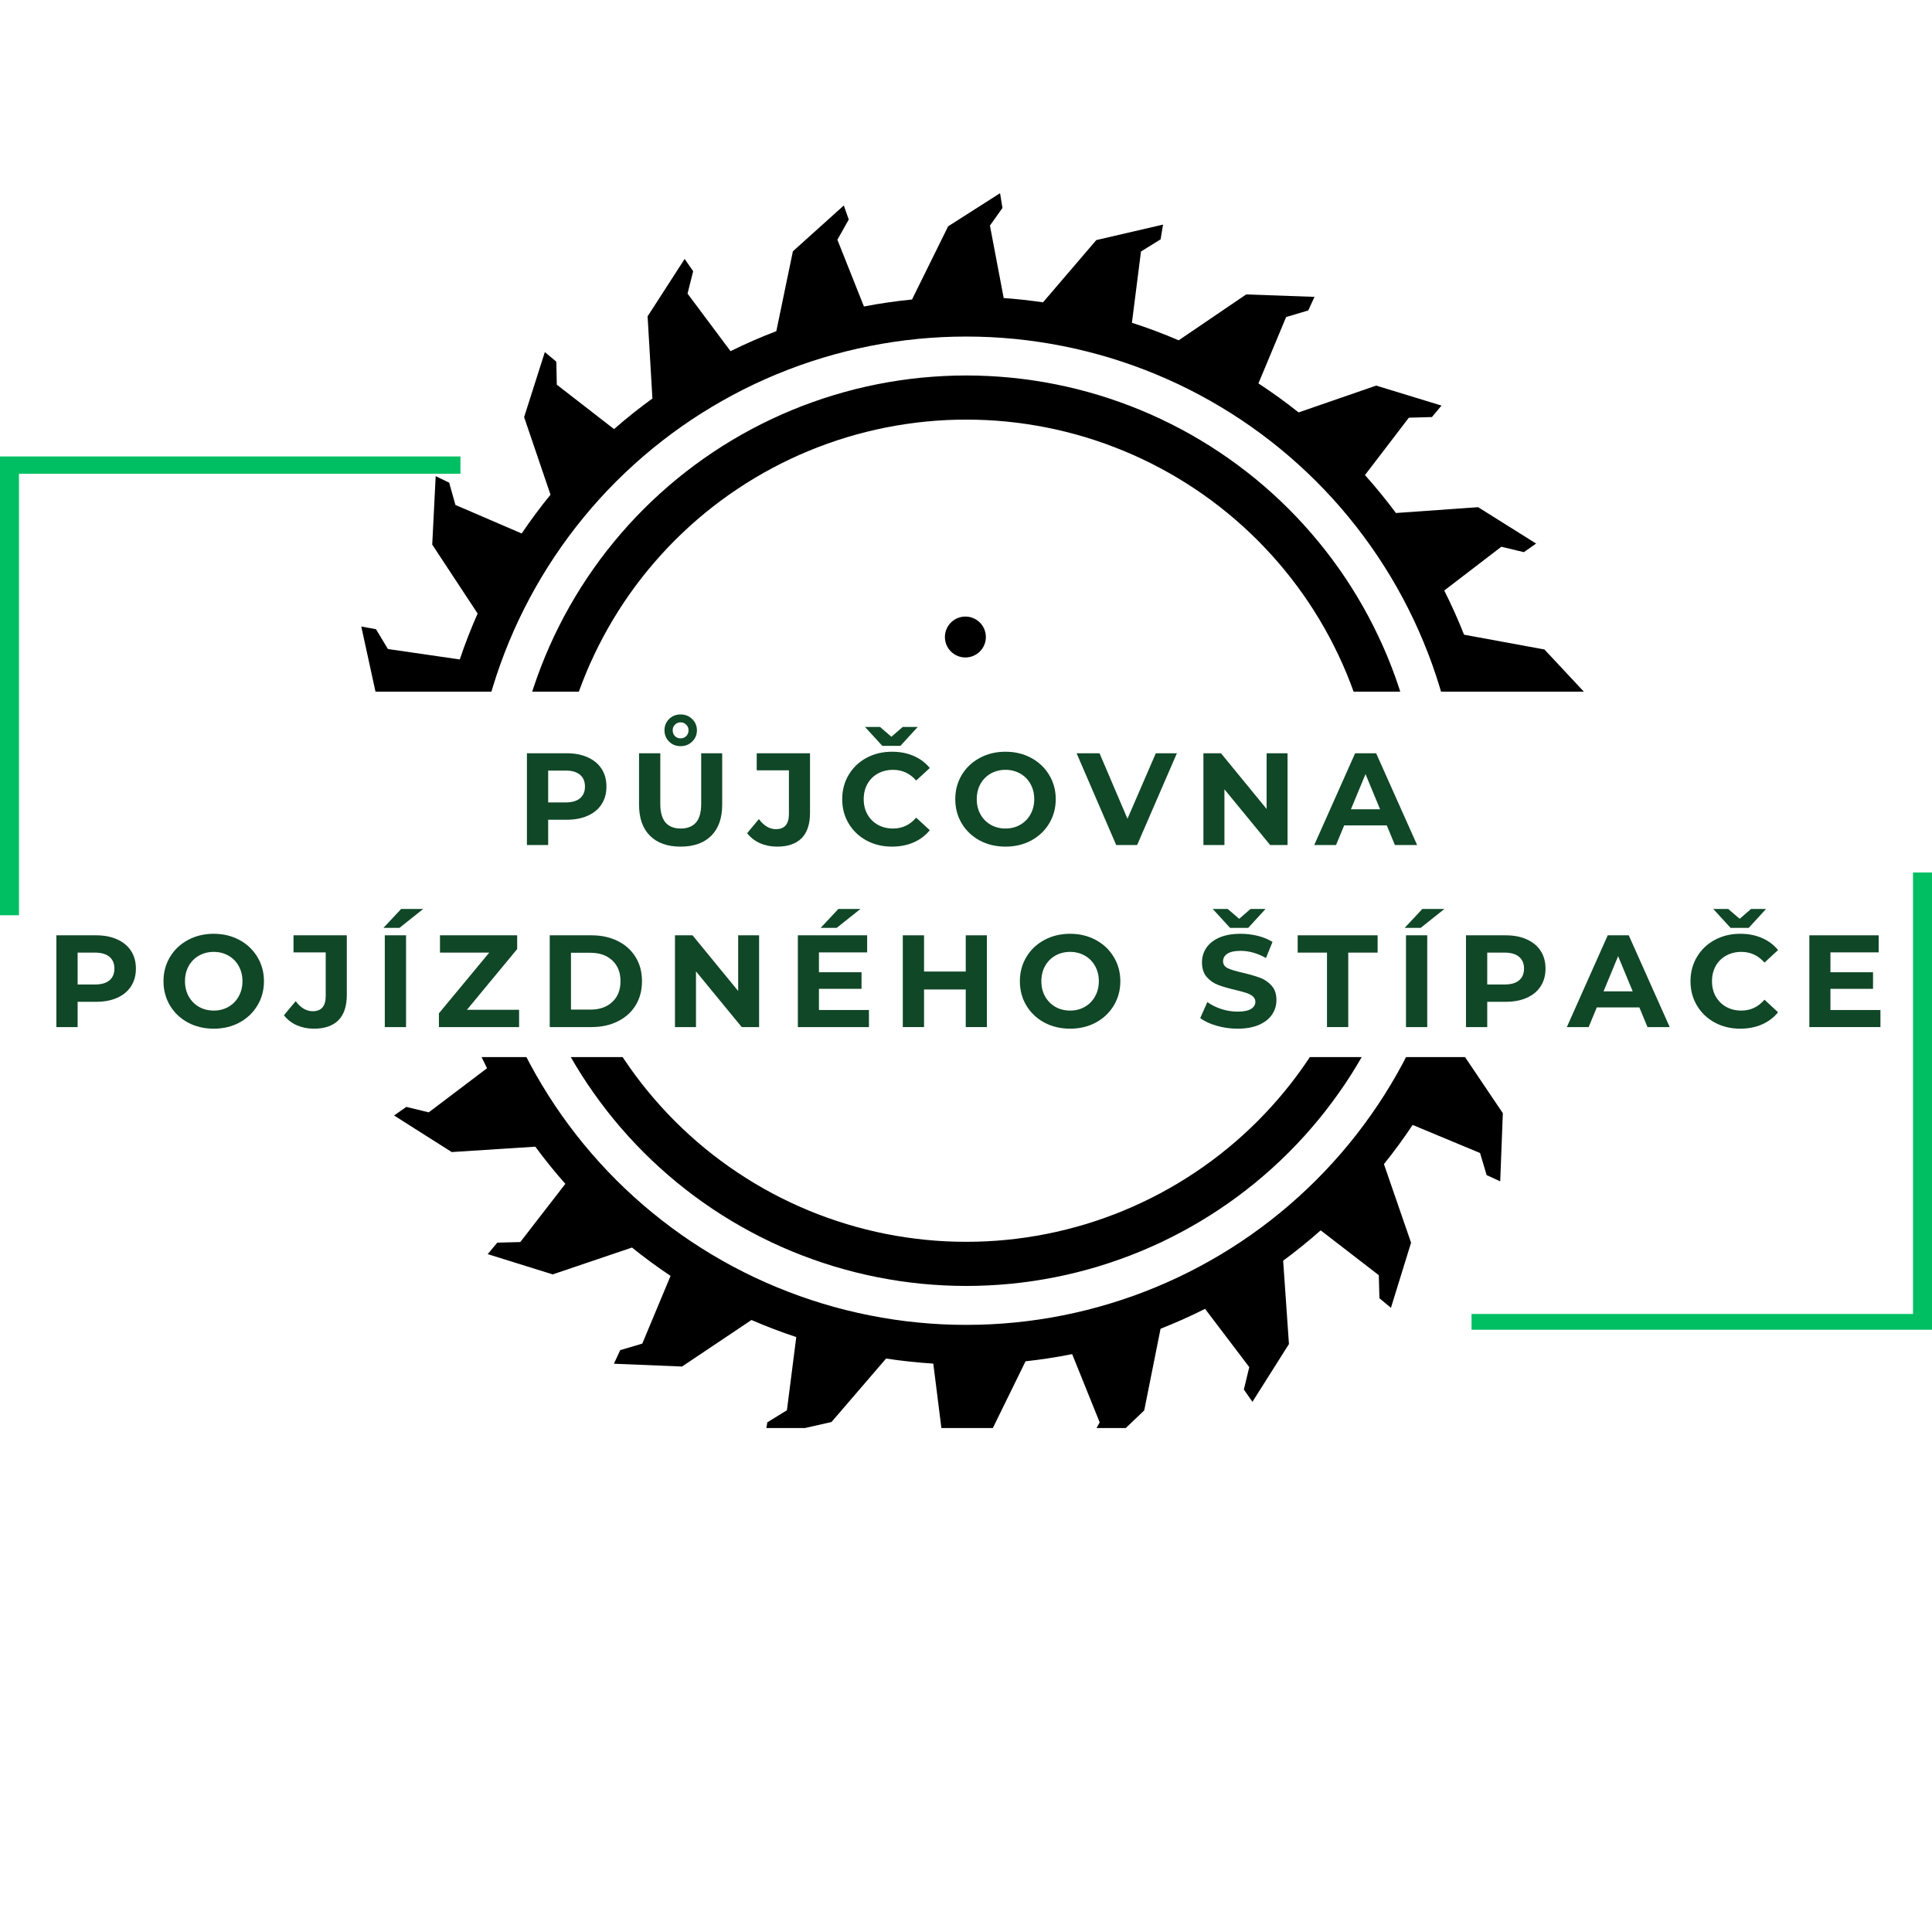 <svg xmlns="http://www.w3.org/2000/svg" xmlns:xlink="http://www.w3.org/1999/xlink" width="500" zoomAndPan="magnify" viewBox="0 0 375 375" height="500" preserveAspectRatio="xMidYMid meet" version="1.0"><defs><g/><clipPath id="f11e63eeef"><path d="M 0 88.605 L 90 88.605 L 90 178 L 0 178 Z M 0 88.605 " clip-rule="nonzero"/></clipPath><clipPath id="d51b28fd70"><path d="M 285 169 L 375 169 L 375 258.105 L 285 258.105 Z M 285 169 " clip-rule="nonzero"/></clipPath><clipPath id="b2f4f03b15"><path d="M 63.793 37.5 L 311.293 37.5 L 311.293 134.25 L 63.793 134.25 Z M 63.793 37.5 " clip-rule="nonzero"/></clipPath><clipPath id="11db45c649"><path d="M 66.086 205.176 L 311.293 205.176 L 311.293 277.176 L 66.086 277.176 Z M 66.086 205.176 " clip-rule="nonzero"/></clipPath></defs><rect x="-37.5" width="450" fill="#ffffff" y="-37.5" height="450" fill-opacity="1"/><rect x="-37.5" width="450" fill="#ffffff" y="-37.5" height="450" fill-opacity="1"/><g clip-path="url(#f11e63eeef)"><path fill="#00bf63" d="M 3.684 177.645 L 0 177.645 L 0 88.27 L 89.375 88.27 L 89.375 91.957 L 3.684 91.957 Z M 3.684 177.645 " fill-opacity="1" fill-rule="nonzero"/></g><g clip-path="url(#d51b28fd70)"><path fill="#00bf63" d="M 375 258.727 L 285.625 258.727 L 285.625 255.039 L 371.316 255.039 L 371.316 169.352 L 375 169.352 Z M 375 258.727 " fill-opacity="1" fill-rule="nonzero"/></g><g clip-path="url(#b2f4f03b15)"><path fill="#000000" d="M 194.109 37.5 L 184.035 43.926 L 177.02 58.133 C 173.891 58.441 170.781 58.895 167.691 59.488 L 162.535 46.531 L 164.742 42.617 L 163.785 39.879 L 153.898 48.777 L 150.684 64.277 C 147.66 65.434 144.695 66.727 141.797 68.16 L 133.449 56.988 L 134.543 52.648 L 132.891 50.258 L 125.699 61.402 L 126.633 77.352 C 124.059 79.215 121.578 81.191 119.188 83.285 L 108.074 74.668 L 107.984 70.203 L 105.754 68.34 L 101.73 80.961 L 106.855 96.023 C 104.875 98.445 103.008 100.953 101.258 103.547 L 88.398 98.012 L 87.184 93.684 L 84.566 92.422 L 83.895 105.707 L 92.707 119.086 C 91.414 122.004 90.258 124.973 89.242 128 L 75.293 125.973 L 72.984 122.133 L 70.125 121.605 L 72.953 134.574 L 85.023 145.285 C 84.535 148.387 84.191 151.504 83.988 154.637 L 69.922 156.406 L 66.691 153.312 L 63.797 153.566 L 69.91 165.352 L 84.387 172.449 C 84.711 175.512 85.176 178.555 85.773 181.578 L 72.594 186.883 L 68.668 184.688 L 65.926 185.652 L 74.883 195.523 L 90.664 198.691 C 91.82 201.641 93.109 204.531 94.531 207.359 L 83.219 215.922 L 78.867 214.863 L 76.488 216.531 L 87.676 223.629 L 103.902 222.586 C 105.738 225.078 107.684 227.484 109.734 229.801 L 100.988 241.098 L 96.523 241.211 L 94.664 243.441 L 107.281 247.375 L 122.668 242.164 C 125.082 244.109 127.578 245.941 130.156 247.664 L 124.664 260.812 L 120.379 262.078 L 119.164 264.715 L 132.383 265.258 L 145.859 256.227 C 148.707 257.461 151.605 258.566 154.555 259.539 L 152.742 273.746 L 148.938 276.086 L 148.465 278.949 L 161.395 276.027 L 171.988 263.707 C 175.031 264.172 178.086 264.496 181.152 264.691 L 182.934 278.871 L 179.82 282.109 L 180.07 285 L 191.898 278.852 L 199.059 264.242 C 202.094 263.91 205.109 263.445 208.105 262.848 L 213.449 276.098 L 211.254 280.027 L 212.789 282.648 L 222.094 273.777 L 225.262 257.926 C 228.199 256.77 231.082 255.48 233.902 254.062 L 242.484 265.375 L 241.43 269.727 L 243.098 272.105 L 250.184 260.895 L 249.059 244.715 C 251.574 242.859 254.004 240.898 256.344 238.824 L 267.625 247.531 L 267.746 252 L 269.98 253.859 L 273.887 241.227 L 268.621 225.969 C 270.594 223.516 272.449 220.984 274.191 218.363 L 287.277 223.812 L 288.551 228.098 L 291.191 229.312 L 291.699 216.086 L 282.707 202.738 C 283.957 199.855 285.074 196.918 286.055 193.934 L 300.117 195.723 L 302.469 199.523 L 305.34 199.996 L 302.371 187.074 L 290.156 176.617 C 290.617 173.559 290.941 170.48 291.125 167.391 L 305.145 165.551 L 308.398 168.66 L 311.293 168.41 L 305.094 156.594 L 290.645 149.551 C 290.297 146.461 289.812 143.391 289.188 140.344 L 302.258 135.082 L 306.102 136.777 L 308.816 135.742 L 299.777 126.062 L 284.172 123.195 C 283.02 120.277 281.738 117.418 280.328 114.617 L 291.414 106.121 L 295.781 107.172 L 298.16 105.504 L 286.902 98.445 L 270.949 99.574 C 269.059 97.031 267.055 94.578 264.938 92.215 L 273.453 81.078 L 277.934 80.949 L 279.797 78.723 L 267.117 74.844 L 252.059 80.051 C 249.547 78.055 246.949 76.176 244.262 74.418 L 249.637 61.539 L 253.93 60.258 L 255.145 57.621 L 241.883 57.148 L 228.785 66.051 C 225.809 64.777 222.781 63.641 219.703 62.648 L 221.465 48.816 L 225.27 46.457 L 225.746 43.594 L 212.793 46.598 L 202.445 58.684 C 199.914 58.312 197.367 58.031 194.816 57.848 L 192.145 43.785 L 194.578 40.363 L 194.109 37.496 Z M 187.547 65.324 C 189.117 65.324 190.688 65.363 192.258 65.438 C 193.828 65.516 195.395 65.633 196.961 65.785 C 198.523 65.938 200.082 66.133 201.637 66.363 C 203.191 66.594 204.742 66.859 206.281 67.168 C 207.824 67.473 209.359 67.816 210.883 68.199 C 212.406 68.578 213.922 69 215.426 69.453 C 216.93 69.91 218.422 70.402 219.902 70.93 C 221.383 71.461 222.848 72.023 224.301 72.625 C 225.754 73.227 227.188 73.863 228.609 74.531 C 230.031 75.203 231.434 75.91 232.82 76.648 C 234.207 77.391 235.574 78.164 236.922 78.973 C 238.27 79.777 239.598 80.617 240.906 81.488 C 242.211 82.363 243.496 83.266 244.758 84.199 C 246.02 85.137 247.262 86.102 248.477 87.098 C 249.691 88.094 250.879 89.117 252.043 90.172 C 253.211 91.227 254.348 92.309 255.457 93.418 C 256.57 94.527 257.652 95.664 258.711 96.828 C 259.766 97.992 260.793 99.18 261.789 100.395 C 262.785 101.609 263.754 102.844 264.688 104.105 C 265.625 105.367 266.531 106.648 267.402 107.957 C 268.277 109.262 269.117 110.586 269.926 111.934 C 270.734 113.281 271.508 114.645 272.25 116.031 C 272.988 117.414 273.695 118.816 274.367 120.234 C 275.039 121.656 275.676 123.09 276.277 124.539 C 276.879 125.988 277.445 127.453 277.977 128.934 C 278.504 130.41 278.996 131.902 279.453 133.402 C 279.91 134.906 280.328 136.418 280.711 137.941 C 281.094 139.465 281.438 140.996 281.742 142.535 C 282.051 144.074 282.32 145.621 282.551 147.172 C 282.781 148.727 282.973 150.285 283.125 151.848 C 283.281 153.41 283.398 154.973 283.473 156.543 C 283.551 158.109 283.59 159.68 283.59 161.25 C 283.59 162.82 283.551 164.387 283.473 165.957 C 283.398 167.523 283.281 169.09 283.125 170.652 C 282.973 172.215 282.781 173.77 282.551 175.324 C 282.32 176.875 282.051 178.422 281.742 179.961 C 281.438 181.504 281.094 183.035 280.711 184.555 C 280.328 186.078 279.91 187.594 279.453 189.094 C 278.996 190.598 278.504 192.086 277.977 193.566 C 277.445 195.043 276.879 196.508 276.277 197.957 C 275.676 199.406 275.039 200.844 274.367 202.262 C 273.695 203.68 272.988 205.082 272.25 206.469 C 271.508 207.852 270.734 209.219 269.926 210.562 C 269.117 211.91 268.277 213.238 267.402 214.543 C 266.531 215.848 265.625 217.129 264.688 218.391 C 263.754 219.652 262.785 220.891 261.789 222.102 C 260.793 223.316 259.766 224.504 258.711 225.668 C 257.652 226.832 256.57 227.969 255.457 229.078 C 254.348 230.188 253.211 231.27 252.043 232.324 C 250.879 233.379 249.691 234.402 248.477 235.398 C 247.262 236.395 246.02 237.359 244.758 238.297 C 243.496 239.23 242.211 240.137 240.906 241.008 C 239.598 241.879 238.27 242.719 236.922 243.527 C 235.574 244.332 234.207 245.105 232.82 245.848 C 231.434 246.586 230.031 247.293 228.609 247.965 C 227.188 248.637 225.754 249.27 224.301 249.871 C 222.848 250.473 221.383 251.039 219.902 251.566 C 218.422 252.094 216.93 252.586 215.426 253.043 C 213.922 253.5 212.406 253.918 210.883 254.301 C 209.359 254.68 207.824 255.023 206.281 255.332 C 204.742 255.637 203.191 255.906 201.637 256.137 C 200.082 256.367 198.523 256.559 196.961 256.711 C 195.395 256.867 193.828 256.98 192.258 257.059 C 190.688 257.137 189.117 257.172 187.547 257.172 C 185.973 257.172 184.402 257.137 182.832 257.059 C 181.262 256.98 179.695 256.867 178.133 256.711 C 176.566 256.559 175.008 256.367 173.453 256.137 C 171.898 255.906 170.352 255.637 168.809 255.332 C 167.266 255.023 165.734 254.68 164.211 254.301 C 162.684 253.918 161.172 253.5 159.668 253.043 C 158.16 252.586 156.668 252.094 155.191 251.566 C 153.711 251.039 152.242 250.473 150.793 249.871 C 149.34 249.27 147.902 248.637 146.48 247.965 C 145.062 247.293 143.656 246.586 142.27 245.848 C 140.887 245.105 139.52 244.332 138.168 243.527 C 136.82 242.719 135.492 241.879 134.188 241.008 C 132.879 240.137 131.594 239.23 130.332 238.297 C 129.07 237.359 127.832 236.395 126.617 235.398 C 125.402 234.402 124.211 233.379 123.047 232.324 C 121.883 231.27 120.746 230.188 119.633 229.078 C 118.523 227.969 117.438 226.832 116.383 225.668 C 115.328 224.504 114.301 223.316 113.305 222.102 C 112.305 220.891 111.34 219.652 110.402 218.391 C 109.469 217.129 108.562 215.848 107.688 214.543 C 106.816 213.238 105.977 211.91 105.168 210.562 C 104.359 209.219 103.586 207.852 102.844 206.469 C 102.102 205.082 101.395 203.68 100.723 202.262 C 100.051 200.844 99.414 199.406 98.812 197.957 C 98.211 196.508 97.645 195.043 97.117 193.566 C 96.586 192.086 96.094 190.598 95.637 189.094 C 95.184 187.594 94.762 186.078 94.383 184.555 C 94 183.035 93.656 181.504 93.348 179.961 C 93.043 178.422 92.773 176.875 92.543 175.324 C 92.312 173.77 92.117 172.215 91.965 170.652 C 91.812 169.09 91.695 167.523 91.617 165.957 C 91.543 164.387 91.504 162.82 91.504 161.25 C 91.504 159.68 91.543 158.109 91.617 156.543 C 91.695 154.973 91.812 153.41 91.965 151.848 C 92.117 150.285 92.312 148.727 92.543 147.172 C 92.773 145.621 93.043 144.074 93.348 142.535 C 93.656 140.996 94 139.465 94.383 137.941 C 94.762 136.418 95.184 134.906 95.637 133.402 C 96.094 131.902 96.586 130.41 97.117 128.934 C 97.645 127.453 98.211 125.988 98.812 124.539 C 99.414 123.09 100.051 121.656 100.723 120.234 C 101.395 118.816 102.102 117.414 102.844 116.031 C 103.586 114.645 104.359 113.281 105.168 111.934 C 105.977 110.586 106.816 109.262 107.688 107.957 C 108.562 106.648 109.469 105.367 110.402 104.105 C 111.34 102.844 112.305 101.609 113.305 100.395 C 114.301 99.18 115.328 97.992 116.383 96.828 C 117.438 95.664 118.523 94.527 119.633 93.418 C 120.746 92.309 121.883 91.227 123.047 90.172 C 124.211 89.117 125.402 88.094 126.617 87.098 C 127.832 86.102 129.07 85.137 130.332 84.199 C 131.594 83.266 132.879 82.363 134.188 81.488 C 135.492 80.617 136.82 79.777 138.168 78.973 C 139.52 78.164 140.887 77.391 142.27 76.648 C 143.656 75.91 145.062 75.203 146.48 74.531 C 147.902 73.863 149.34 73.227 150.793 72.625 C 152.242 72.023 153.711 71.461 155.191 70.93 C 156.668 70.402 158.16 69.91 159.668 69.453 C 161.172 69 162.684 68.578 164.211 68.199 C 165.734 67.816 167.266 67.473 168.809 67.168 C 170.352 66.859 171.898 66.594 173.453 66.363 C 175.008 66.133 176.566 65.938 178.133 65.785 C 179.695 65.633 181.262 65.516 182.832 65.438 C 184.402 65.363 185.973 65.324 187.547 65.324 Z M 187.547 72.879 C 186.098 72.879 184.652 72.914 183.203 72.988 C 181.758 73.059 180.316 73.164 178.875 73.305 C 177.434 73.445 175.996 73.625 174.562 73.836 C 173.133 74.047 171.707 74.297 170.285 74.578 C 168.863 74.859 167.453 75.176 166.047 75.527 C 164.645 75.879 163.25 76.266 161.863 76.684 C 160.477 77.105 159.102 77.559 157.738 78.047 C 156.375 78.531 155.023 79.055 153.688 79.605 C 152.352 80.16 151.027 80.746 149.719 81.363 C 148.41 81.984 147.117 82.633 145.84 83.312 C 144.562 83.996 143.301 84.707 142.059 85.453 C 140.816 86.195 139.594 86.969 138.391 87.773 C 137.188 88.574 136.004 89.41 134.84 90.27 C 133.676 91.133 132.535 92.02 131.418 92.938 C 130.297 93.855 129.203 94.801 128.129 95.773 C 127.055 96.742 126.008 97.738 124.984 98.762 C 123.961 99.785 122.961 100.832 121.988 101.902 C 121.016 102.977 120.07 104.07 119.152 105.188 C 118.234 106.305 117.344 107.445 116.48 108.605 C 115.617 109.77 114.785 110.949 113.98 112.152 C 113.176 113.355 112.402 114.578 111.656 115.816 C 110.914 117.059 110.199 118.316 109.516 119.59 C 108.832 120.867 108.184 122.16 107.562 123.465 C 106.945 124.773 106.359 126.094 105.805 127.43 C 105.25 128.766 104.73 130.117 104.242 131.477 C 103.754 132.84 103.301 134.211 102.879 135.598 C 102.457 136.98 102.074 138.375 101.723 139.777 C 101.367 141.18 101.051 142.59 100.77 144.008 C 100.488 145.426 100.238 146.852 100.027 148.281 C 99.816 149.711 99.637 151.148 99.496 152.586 C 99.352 154.027 99.246 155.469 99.176 156.91 C 99.105 158.355 99.07 159.801 99.07 161.246 C 99.07 162.695 99.105 164.141 99.176 165.582 C 99.246 167.027 99.352 168.469 99.496 169.91 C 99.637 171.348 99.816 172.785 100.027 174.215 C 100.238 175.645 100.488 177.07 100.77 178.488 C 101.051 179.906 101.367 181.316 101.723 182.719 C 102.074 184.121 102.457 185.516 102.879 186.898 C 103.301 188.285 103.754 189.656 104.242 191.02 C 104.73 192.379 105.25 193.73 105.805 195.066 C 106.359 196.402 106.945 197.723 107.562 199.031 C 108.184 200.336 108.832 201.629 109.516 202.902 C 110.199 204.18 110.914 205.438 111.656 206.68 C 112.402 207.918 113.176 209.141 113.98 210.344 C 114.785 211.543 115.617 212.727 116.48 213.887 C 117.344 215.051 118.234 216.191 119.152 217.309 C 120.07 218.426 121.016 219.52 121.988 220.594 C 122.961 221.664 123.961 222.711 124.984 223.734 C 126.008 224.758 127.055 225.754 128.129 226.723 C 129.203 227.695 130.297 228.641 131.418 229.559 C 132.535 230.473 133.676 231.363 134.84 232.227 C 136.004 233.086 137.188 233.918 138.391 234.723 C 139.594 235.527 140.816 236.301 142.059 237.043 C 143.301 237.785 144.562 238.5 145.84 239.18 C 147.117 239.863 148.41 240.512 149.719 241.133 C 151.027 241.75 152.352 242.336 153.688 242.891 C 155.023 243.441 156.375 243.961 157.738 244.449 C 159.102 244.938 160.477 245.391 161.863 245.809 C 163.25 246.23 164.645 246.617 166.047 246.969 C 167.453 247.32 168.863 247.637 170.285 247.918 C 171.707 248.199 173.133 248.445 174.562 248.66 C 175.996 248.871 177.434 249.047 178.875 249.191 C 180.316 249.332 181.758 249.438 183.203 249.508 C 184.652 249.582 186.098 249.617 187.547 249.617 C 188.992 249.617 190.441 249.582 191.887 249.508 C 193.332 249.438 194.777 249.332 196.219 249.191 C 197.66 249.047 199.098 248.871 200.527 248.66 C 201.961 248.445 203.387 248.199 204.809 247.918 C 206.227 247.637 207.641 247.32 209.043 246.969 C 210.449 246.617 211.844 246.23 213.23 245.809 C 214.613 245.391 215.988 244.938 217.352 244.449 C 218.715 243.961 220.066 243.441 221.406 242.891 C 222.742 242.336 224.066 241.75 225.375 241.133 C 226.684 240.512 227.977 239.863 229.254 239.18 C 230.531 238.5 231.789 237.785 233.031 237.043 C 234.273 236.301 235.496 235.527 236.699 234.723 C 237.906 233.918 239.09 233.086 240.25 232.227 C 241.414 231.363 242.555 230.473 243.676 229.559 C 244.793 228.641 245.891 227.695 246.965 226.723 C 248.035 225.754 249.086 224.758 250.109 223.734 C 251.133 222.711 252.129 221.664 253.102 220.594 C 254.074 219.52 255.02 218.426 255.938 217.309 C 256.859 216.191 257.75 215.051 258.609 213.887 C 259.473 212.727 260.309 211.543 261.113 210.344 C 261.918 209.141 262.691 207.918 263.434 206.68 C 264.18 205.438 264.895 204.18 265.574 202.902 C 266.258 201.629 266.91 200.336 267.527 199.031 C 268.148 197.723 268.734 196.402 269.289 195.066 C 269.844 193.73 270.363 192.379 270.852 191.02 C 271.34 189.656 271.793 188.285 272.211 186.898 C 272.633 185.516 273.02 184.121 273.371 182.719 C 273.723 181.316 274.039 179.906 274.324 178.488 C 274.605 177.07 274.852 175.645 275.066 174.215 C 275.277 172.785 275.453 171.348 275.598 169.91 C 275.738 168.469 275.844 167.027 275.918 165.582 C 275.988 164.141 276.023 162.695 276.023 161.246 C 276.023 159.801 275.988 158.355 275.918 156.91 C 275.844 155.469 275.738 154.027 275.598 152.586 C 275.453 151.148 275.277 149.711 275.066 148.281 C 274.852 146.852 274.605 145.426 274.324 144.008 C 274.039 142.59 273.723 141.18 273.371 139.777 C 273.02 138.375 272.633 136.98 272.211 135.598 C 271.793 134.211 271.34 132.84 270.852 131.477 C 270.363 130.117 269.844 128.766 269.289 127.43 C 268.734 126.094 268.148 124.773 267.527 123.465 C 266.91 122.16 266.258 120.867 265.574 119.59 C 264.895 118.316 264.18 117.059 263.434 115.816 C 262.691 114.578 261.918 113.355 261.113 112.152 C 260.309 110.949 259.473 109.77 258.609 108.605 C 257.75 107.445 256.859 106.305 255.938 105.188 C 255.02 104.07 254.074 102.977 253.102 101.902 C 252.129 100.832 251.133 99.785 250.109 98.762 C 249.086 97.738 248.035 96.742 246.965 95.773 C 245.891 94.801 244.793 93.855 243.676 92.938 C 242.555 92.02 241.414 91.133 240.25 90.27 C 239.09 89.41 237.906 88.574 236.699 87.773 C 235.496 86.969 234.273 86.195 233.031 85.453 C 231.789 84.707 230.531 83.996 229.254 83.312 C 227.977 82.633 226.684 81.984 225.375 81.363 C 224.066 80.746 222.742 80.16 221.406 79.605 C 220.066 79.055 218.715 78.531 217.352 78.047 C 215.988 77.559 214.613 77.105 213.23 76.684 C 211.844 76.266 210.449 75.879 209.043 75.527 C 207.641 75.176 206.227 74.859 204.809 74.578 C 203.387 74.297 201.961 74.047 200.527 73.836 C 199.098 73.625 197.66 73.445 196.219 73.305 C 194.777 73.164 193.332 73.059 191.887 72.988 C 190.441 72.914 188.992 72.879 187.547 72.879 Z M 187.547 81.445 C 188.855 81.445 190.16 81.477 191.465 81.539 C 192.773 81.605 194.078 81.699 195.379 81.828 C 196.68 81.957 197.977 82.117 199.27 82.309 C 200.562 82.5 201.852 82.723 203.133 82.977 C 204.418 83.23 205.691 83.52 206.961 83.836 C 208.23 84.152 209.488 84.5 210.742 84.879 C 211.992 85.258 213.234 85.668 214.465 86.109 C 215.695 86.551 216.914 87.02 218.125 87.52 C 219.332 88.02 220.527 88.547 221.707 89.105 C 222.891 89.664 224.059 90.25 225.211 90.867 C 226.363 91.484 227.504 92.125 228.625 92.797 C 229.746 93.469 230.852 94.168 231.938 94.895 C 233.023 95.617 234.094 96.371 235.145 97.148 C 236.195 97.926 237.227 98.73 238.234 99.559 C 239.246 100.387 240.238 101.238 241.207 102.117 C 242.176 102.996 243.121 103.895 244.047 104.816 C 244.969 105.742 245.871 106.688 246.75 107.656 C 247.629 108.621 248.48 109.613 249.312 110.621 C 250.141 111.629 250.945 112.66 251.723 113.707 C 252.504 114.758 253.258 115.824 253.984 116.91 C 254.711 117.996 255.41 119.102 256.082 120.219 C 256.754 121.34 257.398 122.477 258.016 123.629 C 258.629 124.781 259.219 125.945 259.777 127.129 C 260.336 128.309 260.867 129.5 261.367 130.707 C 261.867 131.914 262.336 133.133 262.777 134.363 C 263.219 135.594 263.629 136.832 264.008 138.082 C 264.387 139.332 264.734 140.59 265.055 141.859 C 265.371 143.125 265.656 144.398 265.914 145.68 C 266.168 146.961 266.391 148.246 266.582 149.539 C 266.777 150.832 266.938 152.125 267.062 153.426 C 267.191 154.727 267.289 156.027 267.352 157.332 C 267.418 158.637 267.449 159.941 267.449 161.25 C 267.449 162.555 267.418 163.859 267.352 165.164 C 267.289 166.469 267.191 167.77 267.062 169.07 C 266.938 170.371 266.777 171.668 266.582 172.957 C 266.391 174.25 266.168 175.535 265.914 176.816 C 265.66 178.098 265.371 179.371 265.055 180.641 C 264.734 181.906 264.387 183.164 264.008 184.414 C 263.629 185.664 263.219 186.902 262.777 188.133 C 262.336 189.363 261.867 190.582 261.367 191.789 C 260.867 192.996 260.336 194.188 259.777 195.367 C 259.219 196.551 258.629 197.715 258.016 198.867 C 257.398 200.02 256.754 201.156 256.082 202.277 C 255.41 203.395 254.711 204.5 253.984 205.586 C 253.258 206.672 252.504 207.738 251.723 208.789 C 250.945 209.836 250.141 210.867 249.312 211.875 C 248.48 212.887 247.629 213.875 246.75 214.84 C 245.871 215.809 244.969 216.754 244.047 217.68 C 243.121 218.602 242.176 219.504 241.207 220.379 C 240.238 221.258 239.246 222.109 238.234 222.938 C 237.227 223.766 236.195 224.57 235.145 225.348 C 234.094 226.125 233.023 226.879 231.938 227.602 C 230.852 228.328 229.746 229.027 228.625 229.699 C 227.504 230.371 226.363 231.016 225.211 231.629 C 224.059 232.246 222.891 232.832 221.707 233.391 C 220.527 233.949 219.332 234.477 218.125 234.977 C 216.914 235.477 215.695 235.949 214.465 236.387 C 213.234 236.828 211.992 237.238 210.742 237.617 C 209.488 237.996 208.23 238.344 206.961 238.66 C 205.691 238.977 204.418 239.266 203.133 239.52 C 201.852 239.773 200.562 239.996 199.27 240.188 C 197.977 240.379 196.68 240.539 195.379 240.668 C 194.078 240.797 192.773 240.891 191.465 240.957 C 190.16 241.02 188.855 241.051 187.547 241.051 C 186.238 241.051 184.93 241.02 183.625 240.957 C 182.32 240.891 181.016 240.797 179.715 240.668 C 178.414 240.539 177.117 240.379 175.82 240.188 C 174.527 239.996 173.242 239.773 171.957 239.52 C 170.676 239.266 169.398 238.977 168.133 238.66 C 166.863 238.344 165.602 237.996 164.352 237.617 C 163.102 237.238 161.859 236.828 160.629 236.387 C 159.395 235.949 158.176 235.477 156.969 234.977 C 155.762 234.477 154.566 233.949 153.383 233.391 C 152.199 232.832 151.035 232.246 149.879 231.629 C 148.727 231.016 147.59 230.371 146.469 229.699 C 145.348 229.027 144.242 228.328 143.156 227.602 C 142.066 226.879 141 226.125 139.949 225.348 C 138.898 224.57 137.867 223.766 136.855 222.938 C 135.844 222.109 134.855 221.258 133.887 220.379 C 132.918 219.504 131.973 218.602 131.047 217.68 C 130.121 216.754 129.219 215.809 128.344 214.84 C 127.465 213.875 126.609 212.887 125.781 211.875 C 124.949 210.867 124.148 209.836 123.367 208.789 C 122.59 207.738 121.836 206.672 121.109 205.586 C 120.383 204.5 119.684 203.395 119.012 202.277 C 118.34 201.156 117.695 200.02 117.078 198.867 C 116.461 197.715 115.875 196.551 115.316 195.367 C 114.754 194.188 114.227 192.996 113.727 191.789 C 113.227 190.582 112.754 189.363 112.312 188.133 C 111.875 186.902 111.465 185.664 111.082 184.414 C 110.703 183.164 110.355 181.906 110.039 180.641 C 109.719 179.371 109.434 178.098 109.18 176.816 C 108.922 175.535 108.699 174.25 108.508 172.957 C 108.316 171.668 108.156 170.371 108.027 169.07 C 107.898 167.77 107.805 166.469 107.738 165.164 C 107.676 163.859 107.645 162.555 107.645 161.25 C 107.645 159.941 107.676 158.637 107.738 157.332 C 107.805 156.027 107.898 154.727 108.027 153.426 C 108.156 152.125 108.316 150.832 108.508 149.539 C 108.699 148.246 108.922 146.961 109.18 145.68 C 109.434 144.398 109.719 143.125 110.039 141.859 C 110.355 140.59 110.703 139.332 111.082 138.082 C 111.465 136.832 111.875 135.594 112.312 134.363 C 112.754 133.133 113.227 131.914 113.727 130.707 C 114.227 129.5 114.754 128.309 115.316 127.129 C 115.875 125.945 116.461 124.781 117.078 123.629 C 117.695 122.477 118.34 121.34 119.012 120.219 C 119.684 119.102 120.383 117.996 121.109 116.91 C 121.836 115.824 122.59 114.758 123.367 113.707 C 124.148 112.66 124.949 111.629 125.781 110.621 C 126.609 109.613 127.465 108.621 128.344 107.656 C 129.219 106.688 130.121 105.742 131.047 104.816 C 131.973 103.895 132.918 102.996 133.887 102.117 C 134.855 101.238 135.844 100.387 136.855 99.559 C 137.867 98.73 138.898 97.926 139.949 97.148 C 141 96.371 142.066 95.617 143.156 94.895 C 144.242 94.168 145.348 93.469 146.469 92.797 C 147.59 92.125 148.727 91.484 149.879 90.867 C 151.035 90.25 152.199 89.664 153.383 89.105 C 154.566 88.547 155.762 88.02 156.969 87.52 C 158.176 87.02 159.395 86.551 160.629 86.109 C 161.859 85.668 163.102 85.258 164.352 84.879 C 165.602 84.5 166.863 84.152 168.133 83.836 C 169.398 83.52 170.676 83.23 171.957 82.977 C 173.242 82.723 174.527 82.5 175.82 82.309 C 177.117 82.117 178.414 81.957 179.715 81.828 C 181.016 81.699 182.32 81.605 183.625 81.539 C 184.93 81.477 186.238 81.445 187.547 81.445 Z M 187.547 135.348 C 186.695 135.348 185.848 135.391 185.004 135.473 C 184.16 135.555 183.32 135.68 182.488 135.844 C 181.652 136.012 180.832 136.219 180.02 136.465 C 179.207 136.711 178.406 136.996 177.621 137.32 C 176.836 137.645 176.07 138.008 175.32 138.406 C 174.574 138.805 173.844 139.242 173.141 139.715 C 172.434 140.184 171.75 140.688 171.094 141.227 C 170.438 141.766 169.809 142.336 169.211 142.934 C 168.609 143.535 168.039 144.16 167.5 144.816 C 166.961 145.473 166.457 146.152 165.984 146.859 C 165.512 147.562 165.078 148.289 164.676 149.039 C 164.277 149.785 163.914 150.555 163.586 151.336 C 163.262 152.121 162.977 152.918 162.73 153.73 C 162.484 154.543 162.277 155.363 162.113 156.195 C 161.945 157.027 161.82 157.867 161.738 158.711 C 161.656 159.555 161.613 160.398 161.613 161.25 C 161.613 162.098 161.656 162.941 161.738 163.785 C 161.82 164.633 161.945 165.469 162.113 166.301 C 162.277 167.133 162.484 167.953 162.73 168.766 C 162.977 169.578 163.262 170.375 163.586 171.16 C 163.914 171.945 164.277 172.711 164.676 173.457 C 165.078 174.207 165.512 174.934 165.984 175.637 C 166.457 176.344 166.961 177.023 167.5 177.68 C 168.039 178.336 168.609 178.961 169.211 179.562 C 169.809 180.164 170.438 180.73 171.094 181.27 C 171.75 181.809 172.434 182.312 173.141 182.785 C 173.844 183.254 174.574 183.691 175.32 184.09 C 176.07 184.488 176.836 184.852 177.621 185.176 C 178.406 185.5 179.207 185.789 180.02 186.035 C 180.832 186.281 181.652 186.484 182.488 186.652 C 183.32 186.816 184.16 186.941 185.004 187.023 C 185.848 187.105 186.695 187.148 187.547 187.148 C 188.395 187.148 189.242 187.105 190.086 187.023 C 190.934 186.941 191.773 186.816 192.605 186.652 C 193.438 186.484 194.262 186.281 195.074 186.035 C 195.887 185.789 196.684 185.5 197.469 185.176 C 198.254 184.852 199.02 184.488 199.77 184.09 C 200.52 183.691 201.246 183.254 201.953 182.785 C 202.66 182.312 203.34 181.809 203.996 181.27 C 204.652 180.73 205.281 180.164 205.883 179.562 C 206.484 178.961 207.055 178.336 207.594 177.68 C 208.129 177.023 208.637 176.344 209.109 175.637 C 209.578 174.934 210.016 174.207 210.418 173.457 C 210.816 172.711 211.18 171.945 211.504 171.16 C 211.828 170.375 212.113 169.578 212.363 168.766 C 212.609 167.953 212.812 167.133 212.98 166.301 C 213.145 165.469 213.27 164.633 213.352 163.785 C 213.438 162.941 213.477 162.098 213.477 161.25 C 213.477 160.398 213.438 159.555 213.352 158.711 C 213.27 157.867 213.145 157.027 212.98 156.195 C 212.812 155.363 212.609 154.543 212.363 153.73 C 212.113 152.918 211.828 152.121 211.504 151.336 C 211.18 150.555 210.816 149.785 210.418 149.039 C 210.016 148.289 209.578 147.562 209.109 146.859 C 208.637 146.152 208.129 145.473 207.594 144.816 C 207.055 144.16 206.484 143.535 205.883 142.934 C 205.281 142.336 204.652 141.766 203.996 141.227 C 203.34 140.688 202.66 140.184 201.953 139.715 C 201.246 139.242 200.52 138.805 199.77 138.406 C 199.02 138.008 198.254 137.645 197.469 137.32 C 196.684 136.996 195.887 136.711 195.074 136.465 C 194.262 136.219 193.438 136.012 192.605 135.844 C 191.773 135.68 190.934 135.555 190.086 135.473 C 189.242 135.391 188.395 135.348 187.547 135.348 Z M 187.547 137.387 C 188.328 137.387 189.109 137.426 189.887 137.504 C 190.668 137.578 191.438 137.695 192.207 137.848 C 192.973 138 193.73 138.188 194.48 138.414 C 195.23 138.641 195.965 138.906 196.688 139.203 C 197.41 139.504 198.117 139.836 198.809 140.207 C 199.496 140.574 200.168 140.977 200.816 141.41 C 201.469 141.844 202.098 142.309 202.703 142.805 C 203.305 143.301 203.887 143.824 204.438 144.375 C 204.992 144.93 205.516 145.508 206.012 146.113 C 206.508 146.715 206.973 147.344 207.41 147.992 C 207.844 148.641 208.246 149.312 208.613 150 C 208.984 150.691 209.316 151.395 209.617 152.117 C 209.918 152.84 210.18 153.574 210.406 154.32 C 210.633 155.07 210.824 155.828 210.977 156.594 C 211.129 157.359 211.242 158.133 211.32 158.91 C 211.398 159.688 211.434 160.465 211.434 161.25 C 211.434 162.031 211.398 162.809 211.32 163.586 C 211.242 164.363 211.129 165.137 210.977 165.902 C 210.824 166.668 210.633 167.426 210.406 168.176 C 210.18 168.922 209.918 169.656 209.617 170.379 C 209.316 171.102 208.984 171.805 208.613 172.496 C 208.246 173.184 207.844 173.855 207.41 174.504 C 206.973 175.152 206.508 175.781 206.012 176.383 C 205.516 176.988 204.992 177.566 204.438 178.121 C 203.887 178.672 203.305 179.195 202.703 179.691 C 202.098 180.188 201.469 180.652 200.816 181.086 C 200.168 181.52 199.496 181.922 198.809 182.289 C 198.117 182.66 197.41 182.992 196.688 183.293 C 195.965 183.59 195.23 183.855 194.48 184.082 C 193.73 184.309 192.973 184.496 192.207 184.648 C 191.438 184.801 190.668 184.918 189.887 184.992 C 189.109 185.07 188.328 185.109 187.547 185.109 C 186.762 185.109 185.984 185.07 185.203 184.992 C 184.426 184.918 183.652 184.801 182.887 184.648 C 182.117 184.496 181.359 184.309 180.609 184.082 C 179.863 183.855 179.125 183.59 178.402 183.293 C 177.68 182.992 176.977 182.66 176.285 182.289 C 175.594 181.922 174.926 181.52 174.273 181.086 C 173.625 180.652 172.996 180.188 172.391 179.691 C 171.785 179.195 171.207 178.672 170.652 178.121 C 170.102 177.566 169.574 176.988 169.078 176.383 C 168.582 175.781 168.117 175.152 167.684 174.504 C 167.25 173.855 166.848 173.184 166.477 172.496 C 166.109 171.805 165.773 171.102 165.477 170.379 C 165.176 169.656 164.914 168.922 164.684 168.176 C 164.457 167.426 164.27 166.668 164.117 165.902 C 163.965 165.137 163.848 164.363 163.773 163.586 C 163.695 162.809 163.656 162.031 163.656 161.25 C 163.656 160.465 163.695 159.688 163.773 158.91 C 163.848 158.133 163.965 157.359 164.117 156.594 C 164.27 155.828 164.457 155.07 164.684 154.32 C 164.914 153.574 165.176 152.84 165.477 152.117 C 165.773 151.395 166.109 150.691 166.477 150 C 166.848 149.312 167.25 148.641 167.684 147.992 C 168.117 147.344 168.582 146.715 169.078 146.113 C 169.574 145.508 170.102 144.93 170.652 144.375 C 171.207 143.824 171.785 143.301 172.391 142.805 C 172.996 142.309 173.625 141.844 174.273 141.41 C 174.926 140.977 175.594 140.574 176.285 140.207 C 176.977 139.836 177.68 139.504 178.402 139.203 C 179.125 138.906 179.863 138.641 180.609 138.414 C 181.359 138.188 182.117 138 182.887 137.848 C 183.652 137.695 184.426 137.578 185.203 137.504 C 185.984 137.426 186.762 137.387 187.547 137.387 Z M 187.547 139.699 C 186.84 139.699 186.133 139.734 185.43 139.805 C 184.727 139.875 184.031 139.977 183.336 140.113 C 182.645 140.254 181.961 140.422 181.285 140.629 C 180.605 140.832 179.941 141.07 179.289 141.34 C 178.637 141.609 178 141.914 177.375 142.246 C 176.754 142.578 176.148 142.941 175.559 143.332 C 174.973 143.723 174.406 144.145 173.859 144.59 C 173.312 145.039 172.789 145.512 172.289 146.012 C 171.793 146.512 171.316 147.031 170.867 147.578 C 170.422 148.125 170 148.691 169.609 149.277 C 169.215 149.863 168.852 150.469 168.52 151.09 C 168.188 151.715 167.883 152.352 167.613 153.004 C 167.344 153.656 167.105 154.316 166.902 154.992 C 166.695 155.668 166.523 156.352 166.387 157.043 C 166.25 157.738 166.145 158.434 166.074 159.137 C 166.008 159.84 165.973 160.543 165.973 161.25 C 165.973 161.953 166.008 162.656 166.074 163.359 C 166.145 164.062 166.25 164.762 166.387 165.453 C 166.523 166.145 166.695 166.828 166.902 167.504 C 167.105 168.18 167.344 168.844 167.613 169.496 C 167.883 170.145 168.188 170.785 168.52 171.406 C 168.852 172.027 169.215 172.633 169.609 173.219 C 170 173.805 170.422 174.371 170.867 174.918 C 171.316 175.465 171.793 175.984 172.289 176.484 C 172.789 176.984 173.312 177.457 173.859 177.906 C 174.406 178.352 174.973 178.773 175.559 179.164 C 176.148 179.559 176.754 179.918 177.375 180.25 C 178 180.586 178.637 180.887 179.289 181.156 C 179.941 181.426 180.605 181.664 181.285 181.867 C 181.961 182.074 182.645 182.246 183.336 182.383 C 184.031 182.52 184.727 182.625 185.43 182.691 C 186.133 182.762 186.84 182.797 187.547 182.797 C 188.254 182.797 188.957 182.762 189.66 182.691 C 190.363 182.625 191.062 182.52 191.754 182.383 C 192.449 182.246 193.133 182.074 193.809 181.867 C 194.484 181.664 195.148 181.426 195.801 181.156 C 196.453 180.887 197.094 180.586 197.715 180.25 C 198.34 179.918 198.945 179.559 199.531 179.164 C 200.121 178.773 200.688 178.352 201.234 177.906 C 201.777 177.457 202.301 176.984 202.801 176.484 C 203.301 175.984 203.773 175.465 204.223 174.918 C 204.672 174.371 205.09 173.805 205.484 173.219 C 205.875 172.633 206.238 172.027 206.574 171.406 C 206.906 170.785 207.207 170.145 207.477 169.496 C 207.75 168.844 207.984 168.18 208.191 167.504 C 208.395 166.828 208.566 166.145 208.707 165.453 C 208.844 164.762 208.945 164.062 209.016 163.359 C 209.086 162.656 209.121 161.953 209.121 161.25 C 209.121 160.543 209.086 159.84 209.016 159.137 C 208.945 158.434 208.844 157.738 208.707 157.043 C 208.566 156.352 208.395 155.668 208.191 154.992 C 207.984 154.316 207.75 153.656 207.477 153.004 C 207.207 152.352 206.906 151.715 206.574 151.09 C 206.238 150.469 205.875 149.863 205.484 149.277 C 205.09 148.691 204.672 148.125 204.223 147.578 C 203.773 147.031 203.301 146.512 202.801 146.012 C 202.301 145.512 201.777 145.039 201.234 144.59 C 200.688 144.145 200.121 143.723 199.531 143.332 C 198.945 142.941 198.34 142.578 197.715 142.246 C 197.094 141.914 196.453 141.609 195.801 141.34 C 195.148 141.07 194.484 140.832 193.809 140.629 C 193.133 140.422 192.449 140.254 191.754 140.113 C 191.062 139.977 190.363 139.875 189.66 139.805 C 188.957 139.734 188.254 139.699 187.547 139.699 Z M 187.547 139.699 " fill-opacity="1" fill-rule="evenodd"/></g><path fill="#000000" d="M 191.355 123.645 C 191.355 123.906 191.332 124.164 191.281 124.418 C 191.227 124.676 191.152 124.922 191.055 125.164 C 190.953 125.406 190.832 125.633 190.688 125.852 C 190.539 126.066 190.375 126.266 190.191 126.453 C 190.008 126.637 189.805 126.801 189.59 126.945 C 189.371 127.09 189.145 127.211 188.902 127.312 C 188.66 127.414 188.414 127.488 188.156 127.539 C 187.898 127.59 187.641 127.613 187.379 127.613 C 187.121 127.613 186.859 127.59 186.605 127.539 C 186.348 127.488 186.102 127.414 185.859 127.312 C 185.617 127.211 185.391 127.09 185.172 126.945 C 184.957 126.801 184.754 126.637 184.57 126.453 C 184.387 126.266 184.219 126.066 184.074 125.852 C 183.93 125.633 183.809 125.406 183.707 125.164 C 183.609 124.922 183.531 124.676 183.48 124.418 C 183.43 124.164 183.406 123.906 183.406 123.645 C 183.406 123.383 183.43 123.125 183.48 122.871 C 183.531 122.613 183.609 122.367 183.707 122.125 C 183.809 121.883 183.93 121.656 184.074 121.438 C 184.219 121.223 184.387 121.02 184.57 120.836 C 184.754 120.652 184.957 120.488 185.172 120.344 C 185.391 120.199 185.617 120.074 185.859 119.977 C 186.102 119.875 186.348 119.801 186.605 119.75 C 186.859 119.699 187.121 119.676 187.379 119.676 C 187.641 119.676 187.898 119.699 188.156 119.75 C 188.414 119.801 188.66 119.875 188.902 119.977 C 189.145 120.074 189.371 120.199 189.59 120.344 C 189.805 120.488 190.008 120.652 190.191 120.836 C 190.375 121.02 190.539 121.223 190.688 121.438 C 190.832 121.656 190.953 121.883 191.055 122.125 C 191.152 122.367 191.227 122.613 191.281 122.871 C 191.332 123.125 191.355 123.383 191.355 123.645 Z M 191.355 123.645 " fill-opacity="1" fill-rule="evenodd"/><g fill="#104727" fill-opacity="1"><g transform="translate(100.165, 164.018)"><g><path d="M 9.812 -17.812 C 11.395 -17.812 12.766 -17.547 13.922 -17.016 C 15.086 -16.492 15.984 -15.75 16.609 -14.781 C 17.234 -13.812 17.547 -12.664 17.547 -11.344 C 17.547 -10.039 17.234 -8.898 16.609 -7.922 C 15.984 -6.953 15.086 -6.207 13.922 -5.688 C 12.766 -5.164 11.395 -4.906 9.812 -4.906 L 6.234 -4.906 L 6.234 0 L 2.109 0 L 2.109 -17.812 Z M 9.594 -8.266 C 10.832 -8.266 11.77 -8.531 12.406 -9.062 C 13.051 -9.602 13.375 -10.363 13.375 -11.344 C 13.375 -12.344 13.051 -13.109 12.406 -13.641 C 11.77 -14.18 10.832 -14.453 9.594 -14.453 L 6.234 -14.453 L 6.234 -8.266 Z M 9.594 -8.266 "/></g></g></g><g fill="#104727" fill-opacity="1"><g transform="translate(122.084, 164.018)"><g><path d="M 10.016 0.312 C 7.473 0.312 5.492 -0.391 4.078 -1.797 C 2.66 -3.211 1.953 -5.223 1.953 -7.828 L 1.953 -17.812 L 6.078 -17.812 L 6.078 -7.984 C 6.078 -4.797 7.398 -3.203 10.047 -3.203 C 11.336 -3.203 12.32 -3.586 13 -4.359 C 13.676 -5.129 14.016 -6.336 14.016 -7.984 L 14.016 -17.812 L 18.094 -17.812 L 18.094 -7.828 C 18.094 -5.223 17.383 -3.211 15.969 -1.797 C 14.551 -0.391 12.566 0.312 10.016 0.312 Z M 10.016 -19.188 C 9.129 -19.188 8.383 -19.484 7.781 -20.078 C 7.188 -20.672 6.891 -21.398 6.891 -22.266 C 6.891 -23.129 7.188 -23.859 7.781 -24.453 C 8.383 -25.047 9.129 -25.344 10.016 -25.344 C 10.91 -25.344 11.66 -25.047 12.266 -24.453 C 12.879 -23.859 13.188 -23.129 13.188 -22.266 C 13.188 -21.398 12.879 -20.672 12.266 -20.078 C 11.66 -19.484 10.91 -19.188 10.016 -19.188 Z M 10.016 -20.703 C 10.453 -20.703 10.816 -20.848 11.109 -21.141 C 11.41 -21.441 11.562 -21.816 11.562 -22.266 C 11.562 -22.703 11.41 -23.066 11.109 -23.359 C 10.816 -23.66 10.453 -23.812 10.016 -23.812 C 9.586 -23.812 9.223 -23.66 8.922 -23.359 C 8.629 -23.066 8.484 -22.703 8.484 -22.266 C 8.484 -21.816 8.629 -21.441 8.922 -21.141 C 9.211 -20.848 9.578 -20.703 10.016 -20.703 Z M 10.016 -20.703 "/></g></g></g><g fill="#104727" fill-opacity="1"><g transform="translate(145.426, 164.018)"><g><path d="M 5.391 0.312 C 4.191 0.312 3.086 0.086 2.078 -0.359 C 1.066 -0.816 0.238 -1.461 -0.406 -2.297 L 1.875 -5.031 C 2.844 -3.727 3.945 -3.078 5.188 -3.078 C 6.863 -3.078 7.703 -4.062 7.703 -6.031 L 7.703 -14.5 L 1.453 -14.5 L 1.453 -17.812 L 11.797 -17.812 L 11.797 -6.25 C 11.797 -4.062 11.254 -2.422 10.172 -1.328 C 9.086 -0.234 7.492 0.312 5.391 0.312 Z M 5.391 0.312 "/></g></g></g><g fill="#104727" fill-opacity="1"><g transform="translate(162.489, 164.018)"><g><path d="M 10.641 0.312 C 8.816 0.312 7.172 -0.082 5.703 -0.875 C 4.242 -1.664 3.094 -2.758 2.25 -4.156 C 1.406 -5.551 0.984 -7.133 0.984 -8.906 C 0.984 -10.664 1.406 -12.242 2.25 -13.641 C 3.094 -15.047 4.242 -16.141 5.703 -16.922 C 7.172 -17.711 8.82 -18.109 10.656 -18.109 C 12.195 -18.109 13.594 -17.836 14.844 -17.297 C 16.094 -16.754 17.141 -15.973 17.984 -14.953 L 15.344 -12.516 C 14.133 -13.898 12.641 -14.594 10.859 -14.594 C 9.754 -14.594 8.77 -14.352 7.906 -13.875 C 7.039 -13.395 6.363 -12.723 5.875 -11.859 C 5.395 -10.992 5.156 -10.008 5.156 -8.906 C 5.156 -7.801 5.395 -6.816 5.875 -5.953 C 6.363 -5.086 7.039 -4.41 7.906 -3.922 C 8.77 -3.441 9.754 -3.203 10.859 -3.203 C 12.641 -3.203 14.133 -3.906 15.344 -5.312 L 17.984 -2.875 C 17.141 -1.844 16.086 -1.051 14.828 -0.5 C 13.578 0.039 12.18 0.312 10.641 0.312 Z M 15.641 -22.922 L 12.281 -19.25 L 8.766 -19.25 L 5.406 -22.922 L 8.312 -22.922 L 10.531 -21.016 L 12.734 -22.922 Z M 15.641 -22.922 "/></g></g></g><g fill="#104727" fill-opacity="1"><g transform="translate(184.433, 164.018)"><g><path d="M 10.734 0.312 C 8.891 0.312 7.223 -0.082 5.734 -0.875 C 4.254 -1.676 3.094 -2.773 2.25 -4.172 C 1.406 -5.578 0.984 -7.156 0.984 -8.906 C 0.984 -10.645 1.406 -12.211 2.25 -13.609 C 3.094 -15.016 4.254 -16.113 5.734 -16.906 C 7.223 -17.707 8.891 -18.109 10.734 -18.109 C 12.578 -18.109 14.238 -17.707 15.719 -16.906 C 17.195 -16.113 18.359 -15.016 19.203 -13.609 C 20.055 -12.211 20.484 -10.645 20.484 -8.906 C 20.484 -7.156 20.055 -5.578 19.203 -4.172 C 18.359 -2.773 17.195 -1.676 15.719 -0.875 C 14.238 -0.082 12.578 0.312 10.734 0.312 Z M 10.734 -3.203 C 11.785 -3.203 12.734 -3.441 13.578 -3.922 C 14.43 -4.41 15.098 -5.086 15.578 -5.953 C 16.066 -6.816 16.312 -7.801 16.312 -8.906 C 16.312 -10.008 16.066 -10.992 15.578 -11.859 C 15.098 -12.723 14.43 -13.395 13.578 -13.875 C 12.734 -14.352 11.785 -14.594 10.734 -14.594 C 9.68 -14.594 8.727 -14.352 7.875 -13.875 C 7.031 -13.395 6.363 -12.723 5.875 -11.859 C 5.395 -10.992 5.156 -10.008 5.156 -8.906 C 5.156 -7.801 5.395 -6.816 5.875 -5.953 C 6.363 -5.086 7.031 -4.41 7.875 -3.922 C 8.727 -3.441 9.68 -3.203 10.734 -3.203 Z M 10.734 -3.203 "/></g></g></g><g fill="#104727" fill-opacity="1"><g transform="translate(209.2, 164.018)"><g><path d="M 19.234 -17.812 L 11.516 0 L 7.453 0 L -0.234 -17.812 L 4.219 -17.812 L 9.641 -5.094 L 15.141 -17.812 Z M 19.234 -17.812 "/></g></g></g><g fill="#104727" fill-opacity="1"><g transform="translate(231.474, 164.018)"><g><path d="M 18.438 -17.812 L 18.438 0 L 15.062 0 L 6.188 -10.812 L 6.188 0 L 2.109 0 L 2.109 -17.812 L 5.516 -17.812 L 14.375 -7 L 14.375 -17.812 Z M 18.438 -17.812 "/></g></g></g><g fill="#104727" fill-opacity="1"><g transform="translate(255.326, 164.018)"><g><path d="M 13.844 -3.812 L 5.578 -3.812 L 4 0 L -0.234 0 L 7.703 -17.812 L 11.781 -17.812 L 19.734 0 L 15.422 0 Z M 12.547 -6.938 L 9.719 -13.766 L 6.891 -6.938 Z M 12.547 -6.938 "/></g></g></g><g fill="#104727" fill-opacity="1"><g transform="translate(8.832, 199.355)"><g><path d="M 9.812 -17.812 C 11.395 -17.812 12.766 -17.547 13.922 -17.016 C 15.086 -16.492 15.984 -15.75 16.609 -14.781 C 17.234 -13.812 17.547 -12.664 17.547 -11.344 C 17.547 -10.039 17.234 -8.898 16.609 -7.922 C 15.984 -6.953 15.086 -6.207 13.922 -5.688 C 12.766 -5.164 11.395 -4.906 9.812 -4.906 L 6.234 -4.906 L 6.234 0 L 2.109 0 L 2.109 -17.812 Z M 9.594 -8.266 C 10.832 -8.266 11.77 -8.531 12.406 -9.062 C 13.051 -9.602 13.375 -10.363 13.375 -11.344 C 13.375 -12.344 13.051 -13.109 12.406 -13.641 C 11.77 -14.18 10.832 -14.453 9.594 -14.453 L 6.234 -14.453 L 6.234 -8.266 Z M 9.594 -8.266 "/></g></g></g><g fill="#104727" fill-opacity="1"><g transform="translate(30.75, 199.355)"><g><path d="M 10.734 0.312 C 8.891 0.312 7.223 -0.082 5.734 -0.875 C 4.254 -1.676 3.094 -2.773 2.25 -4.172 C 1.406 -5.578 0.984 -7.156 0.984 -8.906 C 0.984 -10.645 1.406 -12.211 2.25 -13.609 C 3.094 -15.016 4.254 -16.113 5.734 -16.906 C 7.223 -17.707 8.891 -18.109 10.734 -18.109 C 12.578 -18.109 14.238 -17.707 15.719 -16.906 C 17.195 -16.113 18.359 -15.016 19.203 -13.609 C 20.055 -12.211 20.484 -10.645 20.484 -8.906 C 20.484 -7.156 20.055 -5.578 19.203 -4.172 C 18.359 -2.773 17.195 -1.676 15.719 -0.875 C 14.238 -0.082 12.578 0.312 10.734 0.312 Z M 10.734 -3.203 C 11.785 -3.203 12.734 -3.441 13.578 -3.922 C 14.43 -4.41 15.098 -5.086 15.578 -5.953 C 16.066 -6.816 16.312 -7.801 16.312 -8.906 C 16.312 -10.008 16.066 -10.992 15.578 -11.859 C 15.098 -12.723 14.43 -13.395 13.578 -13.875 C 12.734 -14.352 11.785 -14.594 10.734 -14.594 C 9.68 -14.594 8.727 -14.352 7.875 -13.875 C 7.031 -13.395 6.363 -12.723 5.875 -11.859 C 5.395 -10.992 5.156 -10.008 5.156 -8.906 C 5.156 -7.801 5.395 -6.816 5.875 -5.953 C 6.363 -5.086 7.031 -4.41 7.875 -3.922 C 8.727 -3.441 9.68 -3.203 10.734 -3.203 Z M 10.734 -3.203 "/></g></g></g><g fill="#104727" fill-opacity="1"><g transform="translate(55.517, 199.355)"><g><path d="M 5.391 0.312 C 4.191 0.312 3.086 0.086 2.078 -0.359 C 1.066 -0.816 0.238 -1.461 -0.406 -2.297 L 1.875 -5.031 C 2.844 -3.727 3.945 -3.078 5.188 -3.078 C 6.863 -3.078 7.703 -4.062 7.703 -6.031 L 7.703 -14.5 L 1.453 -14.5 L 1.453 -17.812 L 11.797 -17.812 L 11.797 -6.25 C 11.797 -4.062 11.254 -2.422 10.172 -1.328 C 9.086 -0.234 7.492 0.312 5.391 0.312 Z M 5.391 0.312 "/></g></g></g><g fill="#104727" fill-opacity="1"><g transform="translate(72.579, 199.355)"><g><path d="M 2.109 -17.812 L 6.234 -17.812 L 6.234 0 L 2.109 0 Z M 5.281 -22.922 L 9.562 -22.922 L 4.953 -19.25 L 1.844 -19.25 Z M 5.281 -22.922 "/></g></g></g><g fill="#104727" fill-opacity="1"><g transform="translate(84.226, 199.355)"><g><path d="M 16.531 -3.359 L 16.531 0 L 0.969 0 L 0.969 -2.672 L 10.734 -14.453 L 1.172 -14.453 L 1.172 -17.812 L 16.156 -17.812 L 16.156 -15.141 L 6.406 -3.359 Z M 16.531 -3.359 "/></g></g></g><g fill="#104727" fill-opacity="1"><g transform="translate(104.594, 199.355)"><g><path d="M 2.109 -17.812 L 10.203 -17.812 C 12.129 -17.812 13.832 -17.441 15.312 -16.703 C 16.801 -15.961 17.957 -14.922 18.781 -13.578 C 19.602 -12.242 20.016 -10.688 20.016 -8.906 C 20.016 -7.125 19.602 -5.562 18.781 -4.219 C 17.957 -2.883 16.801 -1.848 15.312 -1.109 C 13.832 -0.367 12.129 0 10.203 0 L 2.109 0 Z M 10 -3.391 C 11.781 -3.391 13.195 -3.883 14.25 -4.875 C 15.312 -5.863 15.844 -7.207 15.844 -8.906 C 15.844 -10.602 15.312 -11.945 14.25 -12.938 C 13.195 -13.926 11.781 -14.422 10 -14.422 L 6.234 -14.422 L 6.234 -3.391 Z M 10 -3.391 "/></g></g></g><g fill="#104727" fill-opacity="1"><g transform="translate(128.903, 199.355)"><g><path d="M 18.438 -17.812 L 18.438 0 L 15.062 0 L 6.188 -10.812 L 6.188 0 L 2.109 0 L 2.109 -17.812 L 5.516 -17.812 L 14.375 -7 L 14.375 -17.812 Z M 18.438 -17.812 "/></g></g></g><g fill="#104727" fill-opacity="1"><g transform="translate(152.754, 199.355)"><g><path d="M 15.906 -3.312 L 15.906 0 L 2.109 0 L 2.109 -17.812 L 15.562 -17.812 L 15.562 -14.5 L 6.203 -14.5 L 6.203 -10.641 L 14.469 -10.641 L 14.469 -7.422 L 6.203 -7.422 L 6.203 -3.312 Z M 9.969 -22.922 L 14.25 -22.922 L 9.641 -19.25 L 6.531 -19.25 Z M 9.969 -22.922 "/></g></g></g><g fill="#104727" fill-opacity="1"><g transform="translate(173.122, 199.355)"><g><path d="M 18.438 -17.812 L 18.438 0 L 14.328 0 L 14.328 -7.297 L 6.234 -7.297 L 6.234 0 L 2.109 0 L 2.109 -17.812 L 6.234 -17.812 L 6.234 -10.781 L 14.328 -10.781 L 14.328 -17.812 Z M 18.438 -17.812 "/></g></g></g><g fill="#104727" fill-opacity="1"><g transform="translate(196.973, 199.355)"><g><path d="M 10.734 0.312 C 8.891 0.312 7.223 -0.082 5.734 -0.875 C 4.254 -1.676 3.094 -2.773 2.25 -4.172 C 1.406 -5.578 0.984 -7.156 0.984 -8.906 C 0.984 -10.645 1.406 -12.211 2.25 -13.609 C 3.094 -15.016 4.254 -16.113 5.734 -16.906 C 7.223 -17.707 8.891 -18.109 10.734 -18.109 C 12.578 -18.109 14.238 -17.707 15.719 -16.906 C 17.195 -16.113 18.359 -15.016 19.203 -13.609 C 20.055 -12.211 20.484 -10.645 20.484 -8.906 C 20.484 -7.156 20.055 -5.578 19.203 -4.172 C 18.359 -2.773 17.195 -1.676 15.719 -0.875 C 14.238 -0.082 12.578 0.312 10.734 0.312 Z M 10.734 -3.203 C 11.785 -3.203 12.734 -3.441 13.578 -3.922 C 14.43 -4.41 15.098 -5.086 15.578 -5.953 C 16.066 -6.816 16.312 -7.801 16.312 -8.906 C 16.312 -10.008 16.066 -10.992 15.578 -11.859 C 15.098 -12.723 14.43 -13.395 13.578 -13.875 C 12.734 -14.352 11.785 -14.594 10.734 -14.594 C 9.68 -14.594 8.727 -14.352 7.875 -13.875 C 7.031 -13.395 6.363 -12.723 5.875 -11.859 C 5.395 -10.992 5.156 -10.008 5.156 -8.906 C 5.156 -7.801 5.395 -6.816 5.875 -5.953 C 6.363 -5.086 7.031 -4.41 7.875 -3.922 C 8.727 -3.441 9.68 -3.203 10.734 -3.203 Z M 10.734 -3.203 "/></g></g></g><g fill="#104727" fill-opacity="1"><g transform="translate(221.74, 199.355)"><g/></g></g><g fill="#104727" fill-opacity="1"><g transform="translate(232.242, 199.355)"><g><path d="M 7.969 0.312 C 6.551 0.312 5.188 0.117 3.875 -0.266 C 2.562 -0.648 1.508 -1.145 0.719 -1.75 L 2.109 -4.859 C 2.867 -4.297 3.773 -3.844 4.828 -3.5 C 5.879 -3.164 6.93 -3 7.984 -3 C 9.16 -3 10.023 -3.172 10.578 -3.516 C 11.141 -3.867 11.422 -4.332 11.422 -4.906 C 11.422 -5.332 11.254 -5.688 10.922 -5.969 C 10.586 -6.25 10.16 -6.473 9.641 -6.641 C 9.129 -6.805 8.438 -6.992 7.562 -7.203 C 6.195 -7.523 5.082 -7.848 4.219 -8.172 C 3.352 -8.492 2.609 -9.008 1.984 -9.719 C 1.367 -10.426 1.062 -11.375 1.062 -12.562 C 1.062 -13.602 1.344 -14.539 1.906 -15.375 C 2.469 -16.219 3.312 -16.883 4.438 -17.375 C 5.562 -17.863 6.941 -18.109 8.578 -18.109 C 9.711 -18.109 10.82 -17.973 11.906 -17.703 C 12.988 -17.43 13.938 -17.039 14.75 -16.531 L 13.484 -13.406 C 11.836 -14.332 10.191 -14.797 8.547 -14.797 C 7.391 -14.797 6.535 -14.609 5.984 -14.234 C 5.43 -13.867 5.156 -13.379 5.156 -12.766 C 5.156 -12.16 5.473 -11.707 6.109 -11.406 C 6.754 -11.113 7.727 -10.82 9.031 -10.531 C 10.383 -10.207 11.492 -9.883 12.359 -9.562 C 13.223 -9.238 13.961 -8.727 14.578 -8.031 C 15.203 -7.344 15.516 -6.406 15.516 -5.219 C 15.516 -4.195 15.227 -3.266 14.656 -2.422 C 14.094 -1.586 13.242 -0.922 12.109 -0.422 C 10.973 0.066 9.594 0.312 7.969 0.312 Z M 13.391 -22.922 L 10.031 -19.25 L 6.516 -19.25 L 3.156 -22.922 L 6.062 -22.922 L 8.281 -21.016 L 10.484 -22.922 Z M 13.391 -22.922 "/></g></g></g><g fill="#104727" fill-opacity="1"><g transform="translate(251.771, 199.355)"><g><path d="M 5.797 -14.453 L 0.109 -14.453 L 0.109 -17.812 L 15.625 -17.812 L 15.625 -14.453 L 9.922 -14.453 L 9.922 0 L 5.797 0 Z M 5.797 -14.453 "/></g></g></g><g fill="#104727" fill-opacity="1"><g transform="translate(270.792, 199.355)"><g><path d="M 2.109 -17.812 L 6.234 -17.812 L 6.234 0 L 2.109 0 Z M 5.281 -22.922 L 9.562 -22.922 L 4.953 -19.25 L 1.844 -19.25 Z M 5.281 -22.922 "/></g></g></g><g fill="#104727" fill-opacity="1"><g transform="translate(282.438, 199.355)"><g><path d="M 9.812 -17.812 C 11.395 -17.812 12.766 -17.547 13.922 -17.016 C 15.086 -16.492 15.984 -15.75 16.609 -14.781 C 17.234 -13.812 17.547 -12.664 17.547 -11.344 C 17.547 -10.039 17.234 -8.898 16.609 -7.922 C 15.984 -6.953 15.086 -6.207 13.922 -5.688 C 12.766 -5.164 11.395 -4.906 9.812 -4.906 L 6.234 -4.906 L 6.234 0 L 2.109 0 L 2.109 -17.812 Z M 9.594 -8.266 C 10.832 -8.266 11.77 -8.531 12.406 -9.062 C 13.051 -9.602 13.375 -10.363 13.375 -11.344 C 13.375 -12.344 13.051 -13.109 12.406 -13.641 C 11.77 -14.18 10.832 -14.453 9.594 -14.453 L 6.234 -14.453 L 6.234 -8.266 Z M 9.594 -8.266 "/></g></g></g><g fill="#104727" fill-opacity="1"><g transform="translate(304.357, 199.355)"><g><path d="M 13.844 -3.812 L 5.578 -3.812 L 4 0 L -0.234 0 L 7.703 -17.812 L 11.781 -17.812 L 19.734 0 L 15.422 0 Z M 12.547 -6.938 L 9.719 -13.766 L 6.891 -6.938 Z M 12.547 -6.938 "/></g></g></g><g fill="#104727" fill-opacity="1"><g transform="translate(327.141, 199.355)"><g><path d="M 10.641 0.312 C 8.816 0.312 7.172 -0.082 5.703 -0.875 C 4.242 -1.664 3.094 -2.758 2.25 -4.156 C 1.406 -5.551 0.984 -7.133 0.984 -8.906 C 0.984 -10.664 1.406 -12.242 2.25 -13.641 C 3.094 -15.047 4.242 -16.141 5.703 -16.922 C 7.172 -17.711 8.82 -18.109 10.656 -18.109 C 12.195 -18.109 13.594 -17.836 14.844 -17.297 C 16.094 -16.754 17.141 -15.973 17.984 -14.953 L 15.344 -12.516 C 14.133 -13.898 12.641 -14.594 10.859 -14.594 C 9.754 -14.594 8.77 -14.352 7.906 -13.875 C 7.039 -13.395 6.363 -12.723 5.875 -11.859 C 5.395 -10.992 5.156 -10.008 5.156 -8.906 C 5.156 -7.801 5.395 -6.816 5.875 -5.953 C 6.363 -5.086 7.039 -4.41 7.906 -3.922 C 8.77 -3.441 9.754 -3.203 10.859 -3.203 C 12.641 -3.203 14.133 -3.906 15.344 -5.312 L 17.984 -2.875 C 17.141 -1.844 16.086 -1.051 14.828 -0.5 C 13.578 0.039 12.18 0.312 10.641 0.312 Z M 15.641 -22.922 L 12.281 -19.25 L 8.766 -19.25 L 5.406 -22.922 L 8.312 -22.922 L 10.531 -21.016 L 12.734 -22.922 Z M 15.641 -22.922 "/></g></g></g><g fill="#104727" fill-opacity="1"><g transform="translate(349.085, 199.355)"><g><path d="M 15.906 -3.312 L 15.906 0 L 2.109 0 L 2.109 -17.812 L 15.562 -17.812 L 15.562 -14.5 L 6.203 -14.5 L 6.203 -10.641 L 14.469 -10.641 L 14.469 -7.422 L 6.203 -7.422 L 6.203 -3.312 Z M 15.906 -3.312 "/></g></g></g><g clip-path="url(#11db45c649)"><path fill="#000000" d="M 194.109 37.484 L 184.035 43.91 L 177.02 58.117 C 173.891 58.426 170.781 58.879 167.691 59.473 L 162.535 46.516 L 164.742 42.602 L 163.785 39.863 L 153.898 48.762 L 150.684 64.262 C 147.66 65.418 144.695 66.711 141.797 68.145 L 133.449 56.973 L 134.543 52.633 L 132.891 50.242 L 125.699 61.387 L 126.633 77.336 C 124.059 79.199 121.578 81.176 119.188 83.27 L 108.074 74.652 L 107.984 70.188 L 105.754 68.324 L 101.73 80.945 L 106.855 96.008 C 104.875 98.43 103.008 100.938 101.258 103.531 L 88.398 97.996 L 87.184 93.668 L 84.566 92.406 L 83.895 105.691 L 92.707 119.07 C 91.414 121.988 90.258 124.957 89.242 127.984 L 75.293 125.957 L 72.984 122.117 L 70.125 121.59 L 72.953 134.559 L 85.023 145.27 C 84.535 148.371 84.191 151.488 83.988 154.621 L 69.922 156.391 L 66.691 153.297 L 63.797 153.551 L 69.91 165.336 L 84.387 172.434 C 84.711 175.496 85.176 178.539 85.773 181.562 L 72.594 186.867 L 68.668 184.672 L 65.926 185.637 L 74.883 195.508 L 90.664 198.676 C 91.82 201.625 93.109 204.516 94.531 207.344 L 83.219 215.906 L 78.867 214.848 L 76.488 216.516 L 87.676 223.613 L 103.902 222.57 C 105.738 225.062 107.684 227.469 109.734 229.785 L 100.988 241.082 L 96.523 241.195 L 94.664 243.426 L 107.281 247.359 L 122.668 242.148 C 125.082 244.094 127.578 245.926 130.156 247.648 L 124.664 260.797 L 120.379 262.062 L 119.164 264.699 L 132.383 265.242 L 145.859 256.211 C 148.707 257.445 151.605 258.551 154.555 259.523 L 152.742 273.73 L 148.938 276.07 L 148.465 278.934 L 161.395 276.012 L 171.988 263.691 C 175.031 264.156 178.086 264.48 181.152 264.676 L 182.934 278.855 L 179.82 282.094 L 180.07 284.984 L 191.898 278.836 L 199.059 264.227 C 202.094 263.895 205.109 263.43 208.105 262.832 L 213.449 276.082 L 211.254 280.012 L 212.789 282.633 L 222.094 273.762 L 225.262 257.91 C 228.199 256.754 231.082 255.465 233.902 254.047 L 242.484 265.359 L 241.43 269.711 L 243.098 272.09 L 250.184 260.879 L 249.059 244.699 C 251.574 242.844 254.004 240.883 256.344 238.809 L 267.625 247.516 L 267.746 251.984 L 269.98 253.844 L 273.887 241.211 L 268.621 225.953 C 270.594 223.5 272.449 220.969 274.191 218.348 L 287.277 223.797 L 288.551 228.082 L 291.191 229.297 L 291.699 216.07 L 282.707 202.723 C 283.957 199.84 285.074 196.902 286.055 193.918 L 300.117 195.707 L 302.469 199.508 L 305.34 199.98 L 302.371 187.059 L 290.156 176.602 C 290.617 173.543 290.941 170.465 291.125 167.375 L 305.145 165.535 L 308.398 168.645 L 311.293 168.395 L 305.094 156.578 L 290.645 149.535 C 290.297 146.445 289.812 143.375 289.188 140.328 L 302.258 135.066 L 306.102 136.762 L 308.816 135.727 L 299.777 126.047 L 284.172 123.18 C 283.02 120.262 281.738 117.402 280.328 114.602 L 291.414 106.105 L 295.781 107.156 L 298.16 105.488 L 286.902 98.43 L 270.949 99.559 C 269.059 97.016 267.055 94.562 264.938 92.199 L 273.453 81.062 L 277.934 80.934 L 279.797 78.707 L 267.117 74.828 L 252.059 80.035 C 249.547 78.039 246.949 76.16 244.262 74.402 L 249.637 61.523 L 253.93 60.242 L 255.145 57.605 L 241.883 57.133 L 228.785 66.035 C 225.809 64.762 222.781 63.625 219.703 62.633 L 221.465 48.801 L 225.27 46.441 L 225.746 43.578 L 212.793 46.582 L 202.445 58.668 C 199.914 58.297 197.367 58.016 194.816 57.832 L 192.145 43.77 L 194.578 40.348 L 194.109 37.48 Z M 187.547 65.309 C 189.117 65.309 190.688 65.348 192.258 65.422 C 193.828 65.5 195.395 65.617 196.961 65.77 C 198.523 65.922 200.082 66.117 201.637 66.348 C 203.191 66.578 204.742 66.844 206.281 67.152 C 207.824 67.457 209.359 67.801 210.883 68.184 C 212.406 68.562 213.922 68.984 215.426 69.438 C 216.93 69.895 218.422 70.387 219.902 70.914 C 221.383 71.445 222.848 72.008 224.301 72.609 C 225.754 73.211 227.188 73.848 228.609 74.516 C 230.031 75.188 231.434 75.895 232.82 76.633 C 234.207 77.375 235.574 78.148 236.922 78.957 C 238.27 79.762 239.598 80.602 240.906 81.473 C 242.211 82.348 243.496 83.25 244.758 84.184 C 246.02 85.121 247.262 86.086 248.477 87.082 C 249.691 88.078 250.879 89.102 252.043 90.156 C 253.211 91.211 254.348 92.293 255.457 93.402 C 256.57 94.512 257.652 95.648 258.711 96.812 C 259.766 97.977 260.793 99.164 261.789 100.379 C 262.785 101.594 263.754 102.828 264.688 104.09 C 265.625 105.352 266.531 106.633 267.402 107.941 C 268.277 109.246 269.117 110.57 269.926 111.918 C 270.734 113.266 271.508 114.629 272.25 116.016 C 272.988 117.398 273.695 118.801 274.367 120.219 C 275.039 121.641 275.676 123.074 276.277 124.523 C 276.879 125.973 277.445 127.438 277.977 128.918 C 278.504 130.395 278.996 131.887 279.453 133.387 C 279.91 134.891 280.328 136.402 280.711 137.926 C 281.094 139.449 281.438 140.98 281.742 142.52 C 282.051 144.059 282.32 145.605 282.551 147.156 C 282.781 148.711 282.973 150.27 283.125 151.832 C 283.281 153.395 283.398 154.957 283.473 156.527 C 283.551 158.094 283.59 159.664 283.59 161.234 C 283.59 162.805 283.551 164.371 283.473 165.941 C 283.398 167.508 283.281 169.074 283.125 170.637 C 282.973 172.199 282.781 173.754 282.551 175.309 C 282.32 176.859 282.051 178.406 281.742 179.945 C 281.438 181.488 281.094 183.02 280.711 184.539 C 280.328 186.062 279.91 187.578 279.453 189.078 C 278.996 190.582 278.504 192.07 277.977 193.551 C 277.445 195.027 276.879 196.492 276.277 197.941 C 275.676 199.391 275.039 200.828 274.367 202.246 C 273.695 203.664 272.988 205.066 272.25 206.453 C 271.508 207.836 270.734 209.203 269.926 210.547 C 269.117 211.895 268.277 213.223 267.402 214.527 C 266.531 215.832 265.625 217.113 264.688 218.375 C 263.754 219.637 262.785 220.875 261.789 222.086 C 260.793 223.301 259.766 224.488 258.711 225.652 C 257.652 226.816 256.57 227.953 255.457 229.062 C 254.348 230.172 253.211 231.254 252.043 232.309 C 250.879 233.363 249.691 234.387 248.477 235.383 C 247.262 236.379 246.02 237.344 244.758 238.281 C 243.496 239.215 242.211 240.121 240.906 240.992 C 239.598 241.863 238.27 242.703 236.922 243.512 C 235.574 244.316 234.207 245.09 232.82 245.832 C 231.434 246.57 230.031 247.277 228.609 247.949 C 227.188 248.621 225.754 249.254 224.301 249.855 C 222.848 250.457 221.383 251.023 219.902 251.551 C 218.422 252.078 216.93 252.57 215.426 253.027 C 213.922 253.484 212.406 253.902 210.883 254.285 C 209.359 254.664 207.824 255.008 206.281 255.316 C 204.742 255.621 203.191 255.891 201.637 256.121 C 200.082 256.352 198.523 256.543 196.961 256.695 C 195.395 256.852 193.828 256.965 192.258 257.043 C 190.688 257.121 189.117 257.156 187.547 257.156 C 185.973 257.156 184.402 257.121 182.832 257.043 C 181.262 256.965 179.695 256.852 178.133 256.695 C 176.566 256.543 175.008 256.352 173.453 256.121 C 171.898 255.891 170.352 255.621 168.809 255.316 C 167.266 255.008 165.734 254.664 164.211 254.285 C 162.684 253.902 161.172 253.484 159.668 253.027 C 158.16 252.57 156.668 252.078 155.191 251.551 C 153.711 251.023 152.242 250.457 150.793 249.855 C 149.34 249.254 147.902 248.621 146.48 247.949 C 145.062 247.277 143.656 246.57 142.27 245.832 C 140.887 245.09 139.52 244.316 138.168 243.512 C 136.82 242.703 135.492 241.863 134.188 240.992 C 132.879 240.121 131.594 239.215 130.332 238.281 C 129.07 237.344 127.832 236.379 126.617 235.383 C 125.402 234.387 124.211 233.363 123.047 232.309 C 121.883 231.254 120.746 230.172 119.633 229.062 C 118.523 227.953 117.438 226.816 116.383 225.652 C 115.328 224.488 114.301 223.301 113.305 222.086 C 112.305 220.875 111.34 219.637 110.402 218.375 C 109.469 217.113 108.562 215.832 107.688 214.527 C 106.816 213.223 105.977 211.895 105.168 210.547 C 104.359 209.203 103.586 207.836 102.844 206.453 C 102.102 205.066 101.395 203.664 100.723 202.246 C 100.051 200.828 99.414 199.391 98.812 197.941 C 98.211 196.492 97.645 195.027 97.117 193.551 C 96.586 192.07 96.094 190.582 95.637 189.078 C 95.184 187.578 94.762 186.062 94.383 184.539 C 94 183.02 93.656 181.488 93.348 179.945 C 93.043 178.406 92.773 176.859 92.543 175.309 C 92.312 173.754 92.117 172.199 91.965 170.637 C 91.812 169.074 91.695 167.508 91.617 165.941 C 91.543 164.371 91.504 162.805 91.504 161.234 C 91.504 159.664 91.543 158.094 91.617 156.527 C 91.695 154.957 91.812 153.395 91.965 151.832 C 92.117 150.27 92.312 148.711 92.543 147.156 C 92.773 145.605 93.043 144.059 93.348 142.52 C 93.656 140.98 94 139.449 94.383 137.926 C 94.762 136.402 95.184 134.891 95.637 133.387 C 96.094 131.887 96.586 130.395 97.117 128.918 C 97.645 127.438 98.211 125.973 98.812 124.523 C 99.414 123.074 100.051 121.641 100.723 120.219 C 101.395 118.801 102.102 117.398 102.844 116.016 C 103.586 114.629 104.359 113.266 105.168 111.918 C 105.977 110.57 106.816 109.246 107.688 107.941 C 108.562 106.633 109.469 105.352 110.402 104.09 C 111.34 102.828 112.305 101.594 113.305 100.379 C 114.301 99.164 115.328 97.977 116.383 96.812 C 117.438 95.648 118.523 94.512 119.633 93.402 C 120.746 92.293 121.883 91.211 123.047 90.156 C 124.211 89.102 125.402 88.078 126.617 87.082 C 127.832 86.086 129.07 85.121 130.332 84.184 C 131.594 83.25 132.879 82.348 134.188 81.473 C 135.492 80.602 136.82 79.762 138.168 78.957 C 139.52 78.148 140.887 77.375 142.27 76.633 C 143.656 75.895 145.062 75.188 146.48 74.516 C 147.902 73.848 149.34 73.211 150.793 72.609 C 152.242 72.008 153.711 71.445 155.191 70.914 C 156.668 70.387 158.16 69.895 159.668 69.438 C 161.172 68.984 162.684 68.562 164.211 68.184 C 165.734 67.801 167.266 67.457 168.809 67.152 C 170.352 66.844 171.898 66.578 173.453 66.348 C 175.008 66.117 176.566 65.922 178.133 65.77 C 179.695 65.617 181.262 65.5 182.832 65.422 C 184.402 65.348 185.973 65.309 187.547 65.309 Z M 187.547 72.863 C 186.098 72.863 184.652 72.898 183.203 72.973 C 181.758 73.043 180.316 73.148 178.875 73.289 C 177.434 73.43 175.996 73.609 174.562 73.82 C 173.133 74.031 171.707 74.281 170.285 74.562 C 168.863 74.844 167.453 75.16 166.047 75.512 C 164.645 75.863 163.25 76.25 161.863 76.668 C 160.477 77.09 159.102 77.543 157.738 78.031 C 156.375 78.516 155.023 79.039 153.688 79.59 C 152.352 80.145 151.027 80.73 149.719 81.348 C 148.41 81.969 147.117 82.617 145.84 83.297 C 144.562 83.98 143.301 84.691 142.059 85.438 C 140.816 86.18 139.594 86.953 138.391 87.758 C 137.188 88.559 136.004 89.395 134.84 90.254 C 133.676 91.117 132.535 92.004 131.418 92.922 C 130.297 93.84 129.203 94.785 128.129 95.758 C 127.055 96.727 126.008 97.723 124.984 98.746 C 123.961 99.77 122.961 100.816 121.988 101.887 C 121.016 102.961 120.07 104.055 119.152 105.172 C 118.234 106.289 117.344 107.43 116.48 108.59 C 115.617 109.754 114.785 110.934 113.98 112.137 C 113.176 113.34 112.402 114.562 111.656 115.801 C 110.914 117.043 110.199 118.301 109.516 119.574 C 108.832 120.852 108.184 122.145 107.562 123.449 C 106.945 124.758 106.359 126.078 105.805 127.414 C 105.25 128.75 104.73 130.102 104.242 131.461 C 103.754 132.824 103.301 134.195 102.879 135.582 C 102.457 136.965 102.074 138.359 101.723 139.762 C 101.367 141.164 101.051 142.574 100.77 143.992 C 100.488 145.41 100.238 146.836 100.027 148.266 C 99.816 149.695 99.637 151.133 99.496 152.57 C 99.352 154.012 99.246 155.453 99.176 156.895 C 99.105 158.34 99.07 159.785 99.07 161.23 C 99.07 162.68 99.105 164.125 99.176 165.566 C 99.246 167.012 99.352 168.453 99.496 169.895 C 99.637 171.332 99.816 172.77 100.027 174.199 C 100.238 175.629 100.488 177.055 100.77 178.473 C 101.051 179.891 101.367 181.301 101.723 182.703 C 102.074 184.105 102.457 185.5 102.879 186.883 C 103.301 188.27 103.754 189.641 104.242 191.004 C 104.73 192.363 105.25 193.715 105.805 195.051 C 106.359 196.387 106.945 197.707 107.562 199.016 C 108.184 200.32 108.832 201.613 109.516 202.887 C 110.199 204.164 110.914 205.422 111.656 206.664 C 112.402 207.902 113.176 209.125 113.98 210.328 C 114.785 211.527 115.617 212.711 116.48 213.871 C 117.344 215.035 118.234 216.176 119.152 217.293 C 120.07 218.41 121.016 219.504 121.988 220.578 C 122.961 221.648 123.961 222.695 124.984 223.719 C 126.008 224.742 127.055 225.738 128.129 226.707 C 129.203 227.68 130.297 228.625 131.418 229.543 C 132.535 230.457 133.676 231.348 134.84 232.211 C 136.004 233.07 137.188 233.902 138.391 234.707 C 139.594 235.512 140.816 236.285 142.059 237.027 C 143.301 237.77 144.562 238.484 145.84 239.164 C 147.117 239.848 148.41 240.496 149.719 241.117 C 151.027 241.734 152.352 242.32 153.688 242.875 C 155.023 243.426 156.375 243.945 157.738 244.434 C 159.102 244.922 160.477 245.375 161.863 245.797 C 163.25 246.215 164.645 246.602 166.047 246.953 C 167.453 247.305 168.863 247.621 170.285 247.902 C 171.707 248.184 173.133 248.43 174.562 248.645 C 175.996 248.855 177.434 249.031 178.875 249.176 C 180.316 249.316 181.758 249.422 183.203 249.492 C 184.652 249.566 186.098 249.602 187.547 249.602 C 188.992 249.602 190.441 249.566 191.887 249.492 C 193.332 249.422 194.777 249.316 196.219 249.176 C 197.66 249.031 199.098 248.855 200.527 248.645 C 201.961 248.43 203.387 248.184 204.809 247.902 C 206.227 247.621 207.641 247.305 209.043 246.953 C 210.449 246.602 211.844 246.215 213.23 245.797 C 214.613 245.375 215.988 244.922 217.352 244.434 C 218.715 243.945 220.066 243.426 221.406 242.875 C 222.742 242.32 224.066 241.734 225.375 241.117 C 226.684 240.496 227.977 239.848 229.254 239.164 C 230.531 238.484 231.789 237.77 233.031 237.027 C 234.273 236.285 235.496 235.512 236.699 234.707 C 237.906 233.902 239.09 233.07 240.25 232.211 C 241.414 231.348 242.555 230.457 243.676 229.543 C 244.793 228.625 245.891 227.68 246.965 226.707 C 248.035 225.738 249.086 224.742 250.109 223.719 C 251.133 222.695 252.129 221.648 253.102 220.578 C 254.074 219.504 255.02 218.41 255.938 217.293 C 256.859 216.176 257.75 215.035 258.609 213.871 C 259.473 212.711 260.309 211.527 261.113 210.328 C 261.918 209.125 262.691 207.902 263.434 206.664 C 264.18 205.422 264.895 204.164 265.574 202.887 C 266.258 201.613 266.91 200.32 267.527 199.016 C 268.148 197.707 268.734 196.387 269.289 195.051 C 269.844 193.715 270.363 192.363 270.852 191.004 C 271.34 189.641 271.793 188.27 272.211 186.883 C 272.633 185.5 273.02 184.105 273.371 182.703 C 273.723 181.301 274.039 179.891 274.324 178.473 C 274.605 177.055 274.852 175.629 275.066 174.199 C 275.277 172.77 275.453 171.332 275.598 169.895 C 275.738 168.453 275.844 167.012 275.918 165.566 C 275.988 164.125 276.023 162.68 276.023 161.23 C 276.023 159.785 275.988 158.34 275.918 156.895 C 275.844 155.453 275.738 154.012 275.598 152.57 C 275.453 151.133 275.277 149.695 275.066 148.266 C 274.852 146.836 274.605 145.41 274.324 143.992 C 274.039 142.574 273.723 141.164 273.371 139.762 C 273.02 138.359 272.633 136.965 272.211 135.582 C 271.793 134.195 271.34 132.824 270.852 131.461 C 270.363 130.102 269.844 128.75 269.289 127.414 C 268.734 126.078 268.148 124.758 267.527 123.449 C 266.91 122.145 266.258 120.852 265.574 119.574 C 264.895 118.301 264.18 117.043 263.434 115.801 C 262.691 114.562 261.918 113.34 261.113 112.137 C 260.309 110.934 259.473 109.754 258.609 108.59 C 257.75 107.43 256.859 106.289 255.938 105.172 C 255.02 104.055 254.074 102.961 253.102 101.887 C 252.129 100.816 251.133 99.77 250.109 98.746 C 249.086 97.723 248.035 96.727 246.965 95.758 C 245.891 94.785 244.793 93.84 243.676 92.922 C 242.555 92.004 241.414 91.117 240.25 90.254 C 239.09 89.395 237.906 88.559 236.699 87.758 C 235.496 86.953 234.273 86.18 233.031 85.438 C 231.789 84.691 230.531 83.98 229.254 83.297 C 227.977 82.617 226.684 81.969 225.375 81.348 C 224.066 80.73 222.742 80.145 221.406 79.59 C 220.066 79.039 218.715 78.516 217.352 78.031 C 215.988 77.543 214.613 77.09 213.23 76.668 C 211.844 76.25 210.449 75.863 209.043 75.512 C 207.641 75.16 206.227 74.844 204.809 74.562 C 203.387 74.281 201.961 74.031 200.527 73.82 C 199.098 73.609 197.66 73.43 196.219 73.289 C 194.777 73.148 193.332 73.043 191.887 72.973 C 190.441 72.898 188.992 72.863 187.547 72.863 Z M 187.547 81.43 C 188.855 81.43 190.16 81.461 191.465 81.523 C 192.773 81.59 194.078 81.684 195.379 81.812 C 196.68 81.941 197.977 82.102 199.27 82.293 C 200.562 82.484 201.852 82.707 203.133 82.961 C 204.418 83.215 205.691 83.504 206.961 83.82 C 208.23 84.137 209.488 84.484 210.742 84.863 C 211.992 85.242 213.234 85.652 214.465 86.094 C 215.695 86.535 216.914 87.004 218.125 87.504 C 219.332 88.004 220.527 88.531 221.707 89.09 C 222.891 89.648 224.059 90.234 225.211 90.852 C 226.363 91.469 227.504 92.109 228.625 92.781 C 229.746 93.453 230.852 94.152 231.938 94.879 C 233.023 95.602 234.094 96.355 235.145 97.133 C 236.195 97.91 237.227 98.715 238.234 99.543 C 239.246 100.371 240.238 101.223 241.207 102.102 C 242.176 102.98 243.121 103.879 244.047 104.801 C 244.969 105.727 245.871 106.672 246.75 107.641 C 247.629 108.605 248.48 109.598 249.312 110.605 C 250.141 111.613 250.945 112.645 251.723 113.691 C 252.504 114.742 253.258 115.809 253.984 116.895 C 254.711 117.98 255.41 119.086 256.082 120.203 C 256.754 121.324 257.398 122.461 258.016 123.613 C 258.629 124.766 259.219 125.93 259.777 127.113 C 260.336 128.293 260.867 129.484 261.367 130.691 C 261.867 131.898 262.336 133.117 262.777 134.348 C 263.219 135.578 263.629 136.816 264.008 138.066 C 264.387 139.316 264.734 140.574 265.055 141.844 C 265.371 143.109 265.656 144.383 265.914 145.664 C 266.168 146.945 266.391 148.23 266.582 149.523 C 266.777 150.816 266.938 152.109 267.062 153.41 C 267.191 154.711 267.289 156.012 267.352 157.316 C 267.418 158.621 267.449 159.926 267.449 161.234 C 267.449 162.539 267.418 163.844 267.352 165.148 C 267.289 166.453 267.191 167.754 267.062 169.055 C 266.938 170.355 266.777 171.652 266.582 172.941 C 266.391 174.234 266.168 175.52 265.914 176.801 C 265.66 178.082 265.371 179.355 265.055 180.625 C 264.734 181.891 264.387 183.148 264.008 184.398 C 263.629 185.648 263.219 186.887 262.777 188.117 C 262.336 189.348 261.867 190.566 261.367 191.773 C 260.867 192.98 260.336 194.172 259.777 195.352 C 259.219 196.535 258.629 197.699 258.016 198.852 C 257.398 200.004 256.754 201.141 256.082 202.262 C 255.41 203.379 254.711 204.484 253.984 205.57 C 253.258 206.656 252.504 207.723 251.723 208.773 C 250.945 209.82 250.141 210.852 249.312 211.859 C 248.48 212.871 247.629 213.859 246.75 214.824 C 245.871 215.793 244.969 216.738 244.047 217.664 C 243.121 218.586 242.176 219.488 241.207 220.363 C 240.238 221.242 239.246 222.094 238.234 222.922 C 237.227 223.75 236.195 224.555 235.145 225.332 C 234.094 226.109 233.023 226.863 231.938 227.586 C 230.852 228.312 229.746 229.012 228.625 229.684 C 227.504 230.355 226.363 231 225.211 231.613 C 224.059 232.23 222.891 232.816 221.707 233.375 C 220.527 233.934 219.332 234.461 218.125 234.961 C 216.914 235.461 215.695 235.934 214.465 236.371 C 213.234 236.812 211.992 237.223 210.742 237.602 C 209.488 237.98 208.23 238.328 206.961 238.645 C 205.691 238.961 204.418 239.25 203.133 239.504 C 201.852 239.758 200.562 239.98 199.27 240.172 C 197.977 240.363 196.68 240.523 195.379 240.652 C 194.078 240.781 192.773 240.875 191.465 240.941 C 190.16 241.004 188.855 241.035 187.547 241.035 C 186.238 241.035 184.93 241.004 183.625 240.941 C 182.32 240.875 181.016 240.781 179.715 240.652 C 178.414 240.523 177.117 240.363 175.82 240.172 C 174.527 239.98 173.242 239.758 171.957 239.504 C 170.676 239.25 169.398 238.961 168.133 238.645 C 166.863 238.328 165.602 237.98 164.352 237.602 C 163.102 237.223 161.859 236.812 160.629 236.371 C 159.395 235.934 158.176 235.461 156.969 234.961 C 155.762 234.461 154.566 233.934 153.383 233.375 C 152.199 232.816 151.035 232.23 149.879 231.613 C 148.727 231 147.59 230.355 146.469 229.684 C 145.348 229.012 144.242 228.312 143.156 227.586 C 142.066 226.863 141 226.109 139.949 225.332 C 138.898 224.555 137.867 223.75 136.855 222.922 C 135.844 222.094 134.855 221.242 133.887 220.363 C 132.918 219.488 131.973 218.586 131.047 217.664 C 130.121 216.738 129.219 215.793 128.344 214.824 C 127.465 213.859 126.609 212.871 125.781 211.859 C 124.949 210.852 124.148 209.82 123.367 208.773 C 122.59 207.723 121.836 206.656 121.109 205.57 C 120.383 204.484 119.684 203.379 119.012 202.262 C 118.34 201.141 117.695 200.004 117.078 198.852 C 116.461 197.699 115.875 196.535 115.316 195.352 C 114.754 194.172 114.227 192.98 113.727 191.773 C 113.227 190.566 112.754 189.348 112.312 188.117 C 111.875 186.887 111.465 185.648 111.082 184.398 C 110.703 183.148 110.355 181.891 110.039 180.625 C 109.719 179.355 109.434 178.082 109.18 176.801 C 108.922 175.52 108.699 174.234 108.508 172.941 C 108.316 171.652 108.156 170.355 108.027 169.055 C 107.898 167.754 107.805 166.453 107.738 165.148 C 107.676 163.844 107.645 162.539 107.645 161.234 C 107.645 159.926 107.676 158.621 107.738 157.316 C 107.805 156.012 107.898 154.711 108.027 153.41 C 108.156 152.109 108.316 150.816 108.508 149.523 C 108.699 148.23 108.922 146.945 109.18 145.664 C 109.434 144.383 109.719 143.109 110.039 141.844 C 110.355 140.574 110.703 139.316 111.082 138.066 C 111.465 136.816 111.875 135.578 112.312 134.348 C 112.754 133.117 113.227 131.898 113.727 130.691 C 114.227 129.484 114.754 128.293 115.316 127.113 C 115.875 125.93 116.461 124.766 117.078 123.613 C 117.695 122.461 118.34 121.324 119.012 120.203 C 119.684 119.086 120.383 117.98 121.109 116.895 C 121.836 115.809 122.59 114.742 123.367 113.691 C 124.148 112.645 124.949 111.613 125.781 110.605 C 126.609 109.598 127.465 108.605 128.344 107.641 C 129.219 106.672 130.121 105.727 131.047 104.801 C 131.973 103.879 132.918 102.98 133.887 102.102 C 134.855 101.223 135.844 100.371 136.855 99.543 C 137.867 98.715 138.898 97.91 139.949 97.133 C 141 96.355 142.066 95.602 143.156 94.879 C 144.242 94.152 145.348 93.453 146.469 92.781 C 147.59 92.109 148.727 91.469 149.879 90.852 C 151.035 90.234 152.199 89.648 153.383 89.09 C 154.566 88.531 155.762 88.004 156.969 87.504 C 158.176 87.004 159.395 86.535 160.629 86.094 C 161.859 85.652 163.102 85.242 164.352 84.863 C 165.602 84.484 166.863 84.137 168.133 83.82 C 169.398 83.504 170.676 83.215 171.957 82.961 C 173.242 82.707 174.527 82.484 175.82 82.293 C 177.117 82.102 178.414 81.941 179.715 81.812 C 181.016 81.684 182.32 81.59 183.625 81.523 C 184.93 81.461 186.238 81.43 187.547 81.43 Z M 187.547 135.332 C 186.695 135.332 185.848 135.375 185.004 135.457 C 184.16 135.539 183.32 135.664 182.488 135.828 C 181.652 135.996 180.832 136.203 180.02 136.449 C 179.207 136.695 178.406 136.98 177.621 137.305 C 176.836 137.629 176.07 137.992 175.32 138.391 C 174.574 138.789 173.844 139.227 173.141 139.699 C 172.434 140.168 171.75 140.672 171.094 141.211 C 170.438 141.75 169.809 142.32 169.211 142.918 C 168.609 143.52 168.039 144.145 167.5 144.801 C 166.961 145.457 166.457 146.137 165.984 146.844 C 165.512 147.547 165.078 148.273 164.676 149.023 C 164.277 149.773 163.914 150.539 163.586 151.32 C 163.262 152.105 162.977 152.902 162.73 153.715 C 162.484 154.527 162.277 155.348 162.113 156.18 C 161.945 157.012 161.82 157.852 161.738 158.695 C 161.656 159.539 161.613 160.383 161.613 161.234 C 161.613 162.082 161.656 162.926 161.738 163.77 C 161.82 164.617 161.945 165.453 162.113 166.285 C 162.277 167.117 162.484 167.938 162.73 168.75 C 162.977 169.562 163.262 170.359 163.586 171.145 C 163.914 171.93 164.277 172.695 164.676 173.441 C 165.078 174.191 165.512 174.918 165.984 175.621 C 166.457 176.328 166.961 177.008 167.5 177.664 C 168.039 178.32 168.609 178.945 169.211 179.547 C 169.809 180.148 170.438 180.715 171.094 181.254 C 171.75 181.793 172.434 182.297 173.141 182.77 C 173.844 183.238 174.574 183.676 175.32 184.074 C 176.07 184.473 176.836 184.836 177.621 185.16 C 178.406 185.484 179.207 185.773 180.02 186.02 C 180.832 186.266 181.652 186.469 182.488 186.637 C 183.32 186.801 184.16 186.926 185.004 187.008 C 185.848 187.09 186.695 187.133 187.547 187.133 C 188.395 187.133 189.242 187.09 190.086 187.008 C 190.934 186.926 191.773 186.801 192.605 186.637 C 193.438 186.469 194.262 186.266 195.074 186.02 C 195.887 185.773 196.684 185.484 197.469 185.16 C 198.254 184.836 199.02 184.473 199.77 184.074 C 200.52 183.676 201.246 183.238 201.953 182.77 C 202.66 182.297 203.34 181.793 203.996 181.254 C 204.652 180.715 205.281 180.148 205.883 179.547 C 206.484 178.945 207.055 178.32 207.594 177.664 C 208.129 177.008 208.637 176.328 209.109 175.621 C 209.578 174.918 210.016 174.191 210.418 173.441 C 210.816 172.695 211.18 171.93 211.504 171.145 C 211.828 170.359 212.113 169.562 212.363 168.75 C 212.609 167.938 212.812 167.117 212.98 166.285 C 213.145 165.453 213.27 164.617 213.352 163.77 C 213.438 162.926 213.477 162.082 213.477 161.234 C 213.477 160.383 213.438 159.539 213.352 158.695 C 213.27 157.852 213.145 157.012 212.98 156.18 C 212.812 155.348 212.609 154.527 212.363 153.715 C 212.113 152.902 211.828 152.105 211.504 151.32 C 211.18 150.539 210.816 149.773 210.418 149.023 C 210.016 148.273 209.578 147.547 209.109 146.844 C 208.637 146.137 208.129 145.457 207.594 144.801 C 207.055 144.145 206.484 143.52 205.883 142.918 C 205.281 142.32 204.652 141.75 203.996 141.211 C 203.34 140.672 202.66 140.168 201.953 139.699 C 201.246 139.227 200.52 138.789 199.77 138.391 C 199.02 137.992 198.254 137.629 197.469 137.305 C 196.684 136.98 195.887 136.695 195.074 136.449 C 194.262 136.203 193.438 135.996 192.605 135.828 C 191.773 135.664 190.934 135.539 190.086 135.457 C 189.242 135.375 188.395 135.332 187.547 135.332 Z M 187.547 137.371 C 188.328 137.371 189.109 137.41 189.887 137.488 C 190.668 137.562 191.438 137.68 192.207 137.832 C 192.973 137.984 193.73 138.172 194.48 138.398 C 195.23 138.625 195.965 138.891 196.688 139.188 C 197.41 139.488 198.117 139.82 198.809 140.191 C 199.496 140.559 200.168 140.961 200.816 141.395 C 201.469 141.828 202.098 142.293 202.703 142.789 C 203.305 143.285 203.887 143.809 204.438 144.359 C 204.992 144.914 205.516 145.492 206.012 146.098 C 206.508 146.699 206.973 147.328 207.41 147.977 C 207.844 148.625 208.246 149.297 208.613 149.984 C 208.984 150.676 209.316 151.379 209.617 152.102 C 209.918 152.824 210.18 153.559 210.406 154.305 C 210.633 155.055 210.824 155.812 210.977 156.578 C 211.129 157.344 211.242 158.117 211.32 158.895 C 211.398 159.672 211.434 160.449 211.434 161.234 C 211.434 162.016 211.398 162.793 211.32 163.57 C 211.242 164.348 211.129 165.121 210.977 165.887 C 210.824 166.652 210.633 167.41 210.406 168.16 C 210.18 168.906 209.918 169.641 209.617 170.363 C 209.316 171.086 208.984 171.789 208.613 172.48 C 208.246 173.168 207.844 173.84 207.41 174.488 C 206.973 175.137 206.508 175.766 206.012 176.367 C 205.516 176.973 204.992 177.551 204.438 178.105 C 203.887 178.656 203.305 179.18 202.703 179.676 C 202.098 180.172 201.469 180.637 200.816 181.07 C 200.168 181.504 199.496 181.906 198.809 182.273 C 198.117 182.645 197.41 182.977 196.688 183.277 C 195.965 183.574 195.23 183.84 194.48 184.066 C 193.73 184.293 192.973 184.48 192.207 184.633 C 191.438 184.785 190.668 184.902 189.887 184.977 C 189.109 185.055 188.328 185.094 187.547 185.094 C 186.762 185.094 185.984 185.055 185.203 184.977 C 184.426 184.902 183.652 184.785 182.887 184.633 C 182.117 184.48 181.359 184.293 180.609 184.066 C 179.863 183.84 179.125 183.574 178.402 183.277 C 177.68 182.977 176.977 182.645 176.285 182.273 C 175.594 181.906 174.926 181.504 174.273 181.07 C 173.625 180.637 172.996 180.172 172.391 179.676 C 171.785 179.18 171.207 178.656 170.652 178.105 C 170.102 177.551 169.574 176.973 169.078 176.367 C 168.582 175.766 168.117 175.137 167.684 174.488 C 167.25 173.84 166.848 173.168 166.477 172.48 C 166.109 171.789 165.773 171.086 165.477 170.363 C 165.176 169.641 164.914 168.906 164.684 168.16 C 164.457 167.41 164.27 166.652 164.117 165.887 C 163.965 165.121 163.848 164.348 163.773 163.57 C 163.695 162.793 163.656 162.016 163.656 161.234 C 163.656 160.449 163.695 159.672 163.773 158.895 C 163.848 158.117 163.965 157.344 164.117 156.578 C 164.27 155.812 164.457 155.055 164.684 154.305 C 164.914 153.559 165.176 152.824 165.477 152.102 C 165.773 151.379 166.109 150.676 166.477 149.984 C 166.848 149.297 167.25 148.625 167.684 147.977 C 168.117 147.328 168.582 146.699 169.078 146.098 C 169.574 145.492 170.102 144.914 170.652 144.359 C 171.207 143.809 171.785 143.285 172.391 142.789 C 172.996 142.293 173.625 141.828 174.273 141.395 C 174.926 140.961 175.594 140.559 176.285 140.191 C 176.977 139.82 177.68 139.488 178.402 139.188 C 179.125 138.891 179.863 138.625 180.609 138.398 C 181.359 138.172 182.117 137.984 182.887 137.832 C 183.652 137.68 184.426 137.562 185.203 137.488 C 185.984 137.41 186.762 137.371 187.547 137.371 Z M 187.547 139.684 C 186.84 139.684 186.133 139.719 185.43 139.789 C 184.727 139.859 184.031 139.961 183.336 140.098 C 182.645 140.238 181.961 140.406 181.285 140.613 C 180.605 140.816 179.941 141.055 179.289 141.324 C 178.637 141.594 178 141.898 177.375 142.23 C 176.754 142.562 176.148 142.926 175.559 143.316 C 174.973 143.707 174.406 144.129 173.859 144.574 C 173.312 145.023 172.789 145.496 172.289 145.996 C 171.793 146.496 171.316 147.016 170.867 147.562 C 170.422 148.109 170 148.676 169.609 149.262 C 169.215 149.848 168.852 150.453 168.52 151.074 C 168.188 151.699 167.883 152.336 167.613 152.988 C 167.344 153.641 167.105 154.301 166.902 154.977 C 166.695 155.652 166.523 156.336 166.387 157.027 C 166.25 157.723 166.145 158.418 166.074 159.121 C 166.008 159.824 165.973 160.527 165.973 161.234 C 165.973 161.938 166.008 162.641 166.074 163.344 C 166.145 164.047 166.25 164.746 166.387 165.438 C 166.523 166.129 166.695 166.812 166.902 167.488 C 167.105 168.164 167.344 168.828 167.613 169.48 C 167.883 170.129 168.188 170.77 168.52 171.391 C 168.852 172.012 169.215 172.617 169.609 173.203 C 170 173.789 170.422 174.355 170.867 174.902 C 171.316 175.449 171.793 175.969 172.289 176.469 C 172.789 176.969 173.312 177.441 173.859 177.891 C 174.406 178.336 174.973 178.758 175.559 179.148 C 176.148 179.543 176.754 179.902 177.375 180.234 C 178 180.57 178.637 180.871 179.289 181.141 C 179.941 181.41 180.605 181.648 181.285 181.852 C 181.961 182.059 182.645 182.23 183.336 182.367 C 184.031 182.504 184.727 182.609 185.43 182.676 C 186.133 182.746 186.84 182.781 187.547 182.781 C 188.254 182.781 188.957 182.746 189.66 182.676 C 190.363 182.609 191.062 182.504 191.754 182.367 C 192.449 182.23 193.133 182.059 193.809 181.852 C 194.484 181.648 195.148 181.41 195.801 181.141 C 196.453 180.871 197.094 180.57 197.715 180.234 C 198.34 179.902 198.945 179.543 199.531 179.148 C 200.121 178.758 200.688 178.336 201.234 177.891 C 201.777 177.441 202.301 176.969 202.801 176.469 C 203.301 175.969 203.773 175.449 204.223 174.902 C 204.672 174.355 205.09 173.789 205.484 173.203 C 205.875 172.617 206.238 172.012 206.574 171.391 C 206.906 170.77 207.207 170.129 207.477 169.48 C 207.75 168.828 207.984 168.164 208.191 167.488 C 208.395 166.812 208.566 166.129 208.707 165.438 C 208.844 164.746 208.945 164.047 209.016 163.344 C 209.086 162.641 209.121 161.938 209.121 161.234 C 209.121 160.527 209.086 159.824 209.016 159.121 C 208.945 158.418 208.844 157.723 208.707 157.027 C 208.566 156.336 208.395 155.652 208.191 154.977 C 207.984 154.301 207.75 153.641 207.477 152.988 C 207.207 152.336 206.906 151.699 206.574 151.074 C 206.238 150.453 205.875 149.848 205.484 149.262 C 205.09 148.676 204.672 148.109 204.223 147.562 C 203.773 147.016 203.301 146.496 202.801 145.996 C 202.301 145.496 201.777 145.023 201.234 144.574 C 200.688 144.129 200.121 143.707 199.531 143.316 C 198.945 142.926 198.34 142.562 197.715 142.23 C 197.094 141.898 196.453 141.594 195.801 141.324 C 195.148 141.055 194.484 140.816 193.809 140.613 C 193.133 140.406 192.449 140.238 191.754 140.098 C 191.062 139.961 190.363 139.859 189.66 139.789 C 188.957 139.719 188.254 139.684 187.547 139.684 Z M 187.547 139.684 " fill-opacity="1" fill-rule="evenodd"/></g></svg>